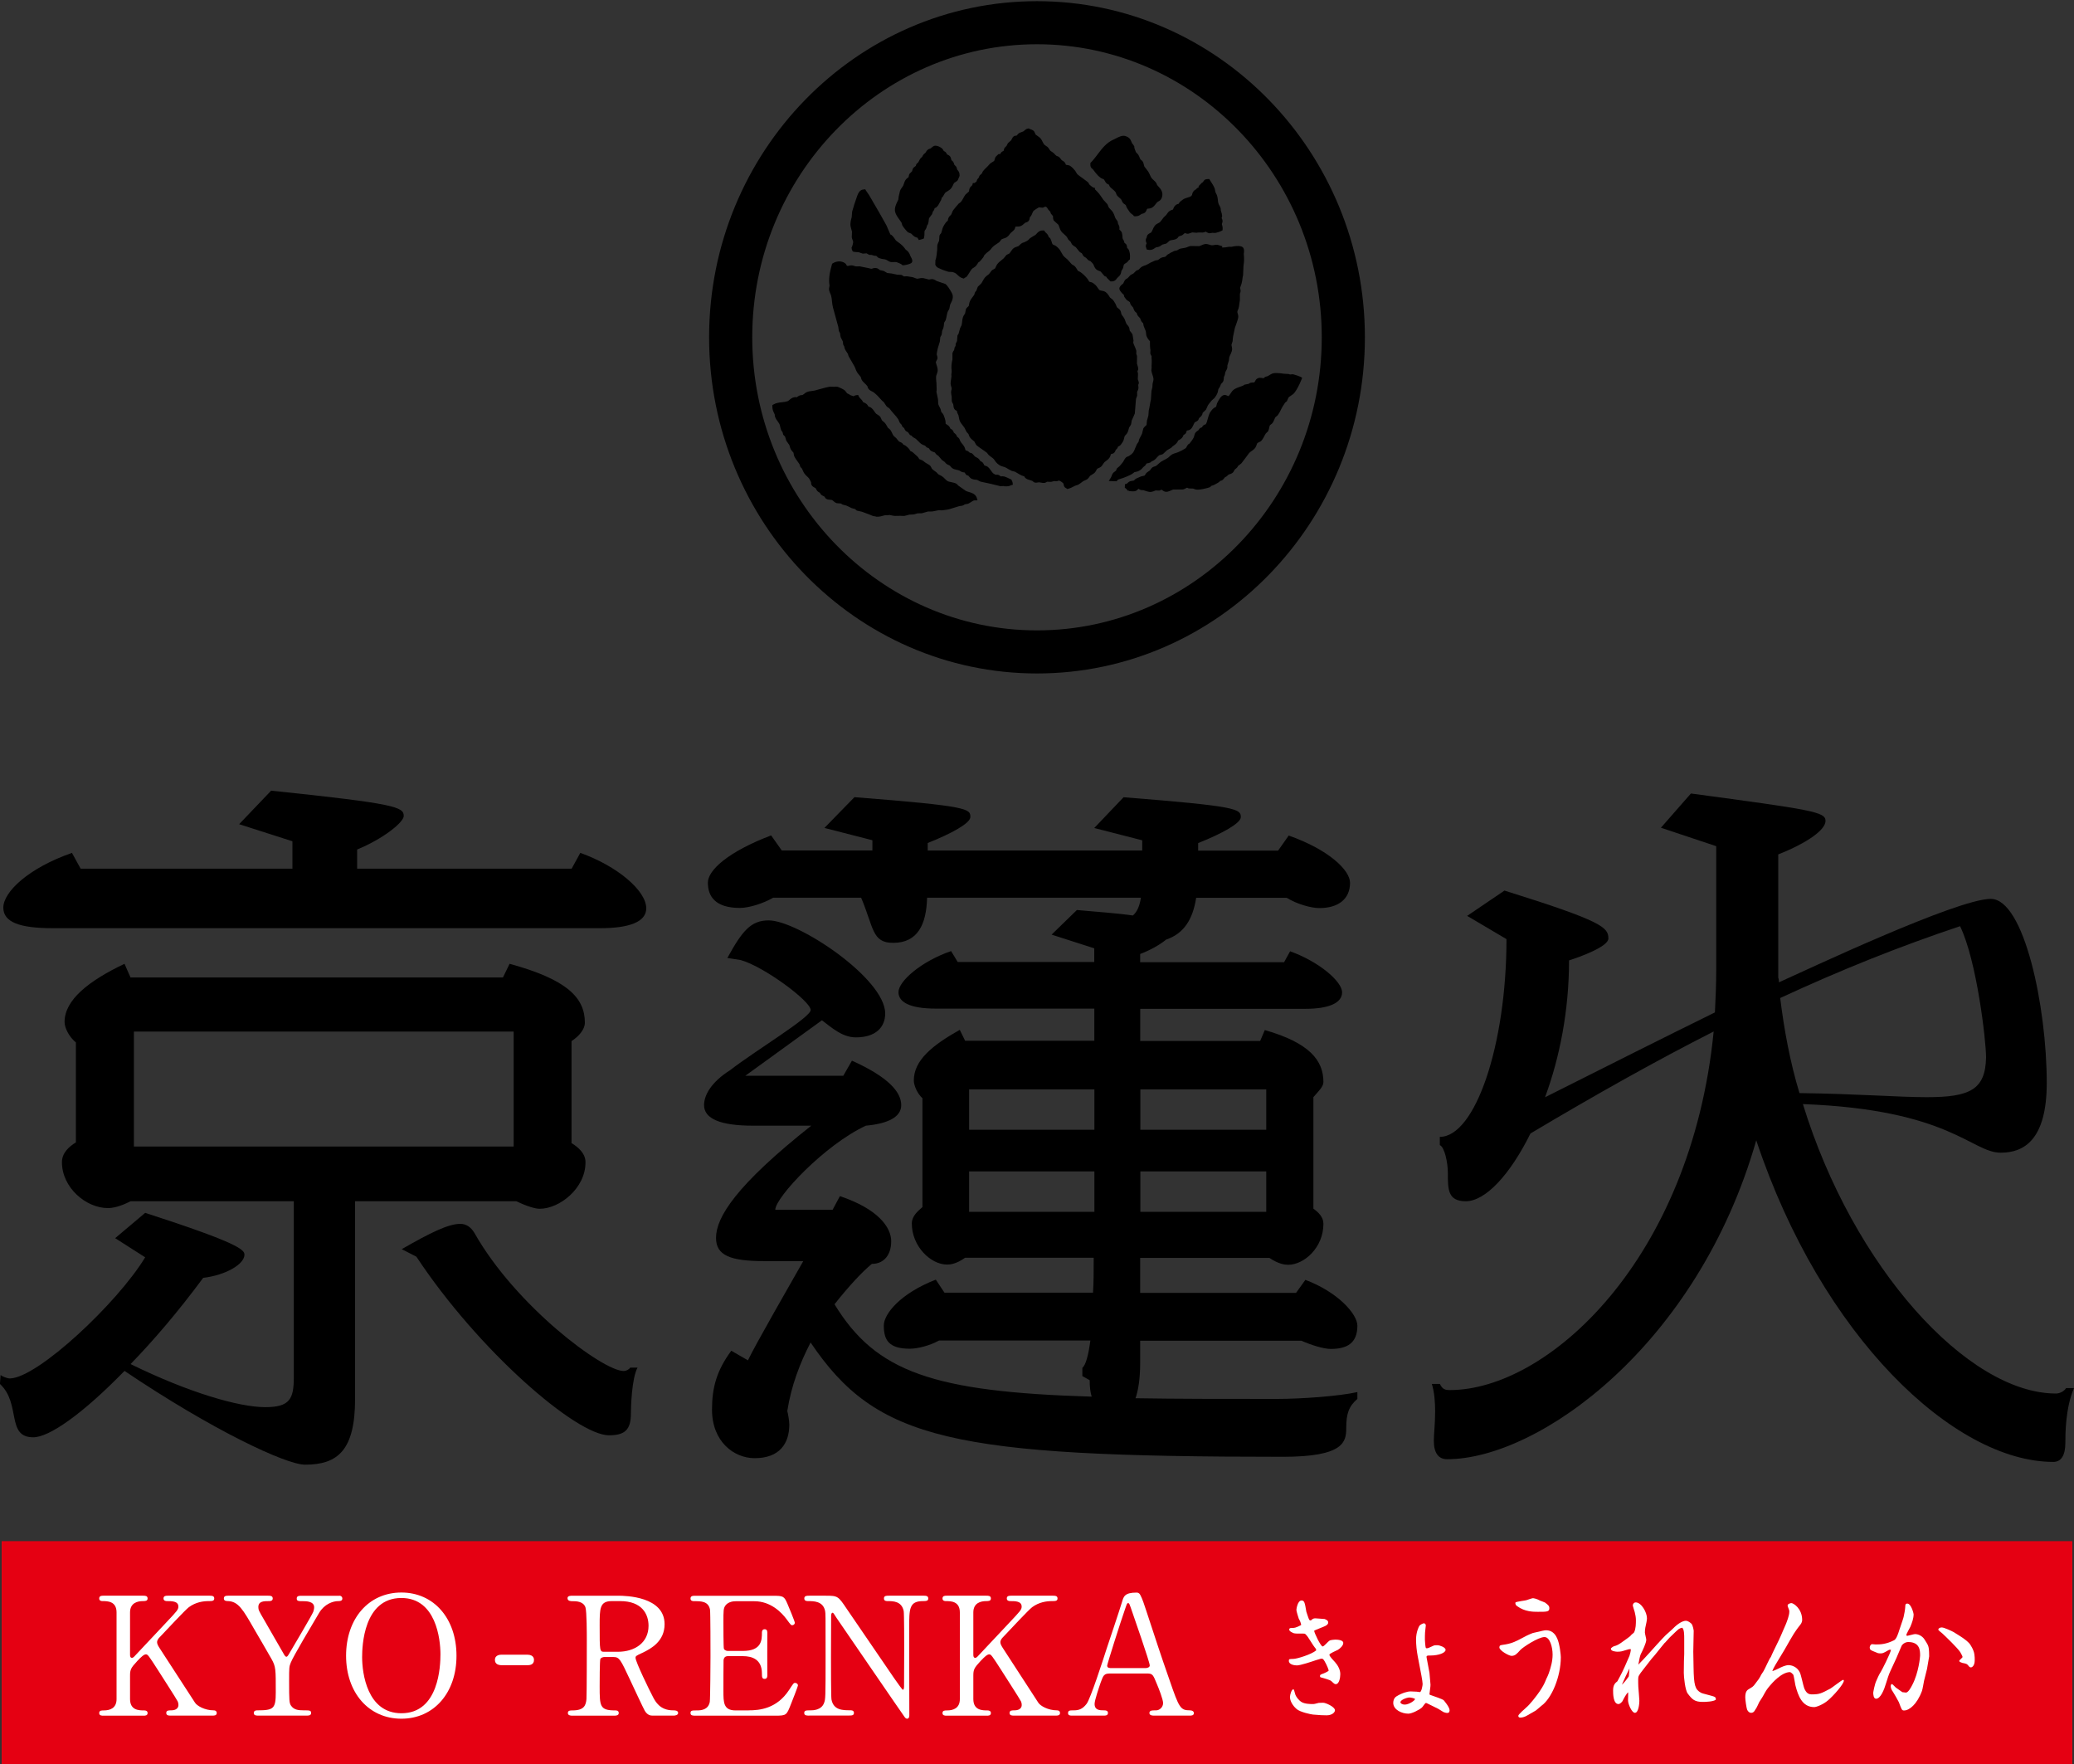 <?xml version="1.0" encoding="utf-8"?>
<!-- Generator: Adobe Illustrator 27.7.0, SVG Export Plug-In . SVG Version: 6.00 Build 0)  -->
<svg version="1.1" id="レイヤー_1" xmlns="http://www.w3.org/2000/svg" xmlns:xlink="http://www.w3.org/1999/xlink" x="0px"
	 y="0px" viewBox="0 0 300 255.15" style="enable-background:new 0 0 300 255.15;" xml:space="preserve">
<rect x="0" y="0" width="300" height="255.15" fill="#333333" stroke="none"/>
<style type="text/css">
	.st0{fill:#E50012;}
	.st1{fill:#FFFFFF;}
</style>
<g>
	
		<rect x="133.87" y="89.26" transform="matrix(-1.836970e-16 1 -1 -1.836970e-16 389.02 89.02)" class="st0" width="32.27" height="299.52"/>
	<g>
		<g>
			<path d="M78.06,174.82c-0.58,0-1.73-0.3-3.37-1.09H51.36v28.6c0,7.42-2.51,9.5-7.23,9.5c-2.79,0-13.49-5.05-26.12-13.56
				c-6.07,6.23-10.89,9.6-13.2,9.6c-3.95,0-1.73-4.85-4.82-7.72l0.1-1.29c0.19,0.2,0.96,0.5,1.35,0.5
				c4.05-0.1,15.61-10.98,19.56-17.52l-4.34-2.77l4.34-3.66c13.49,4.35,14.36,5.34,14.36,6.04c0,1.39-2.7,2.97-5.97,3.36
				c-3.66,4.95-7.23,9.1-10.5,12.47c8.48,4.16,15.71,6.23,19.47,6.23c3.57,0,4.14-1.19,4.14-4.35v-25.43H18.89
				c-1.54,0.79-2.6,0.99-3.28,0.99c-3.18,0-6.65-2.97-6.65-6.63c0-1.39,1.06-2.28,2.02-2.87v-14.45c-0.96-0.79-1.64-2.08-1.64-2.97
				c0-3.17,3.47-5.94,8.67-8.41l0.87,1.98h53.87l0.96-1.98c8.38,2.28,10.89,4.95,10.89,8.51c0,0.99-0.87,1.98-1.93,2.67v14.75
				c0.96,0.59,2.02,1.48,2.02,2.77C84.71,171.85,80.95,174.82,78.06,174.82z M86.83,134.24H7.61c-4.82,0-7.13-0.89-7.13-2.97
				c0-2.28,3.66-5.74,9.93-7.92l1.25,2.28H42.3v-3.96l-7.71-2.47l4.63-4.85c18.12,1.88,19.18,2.37,19.18,3.66
				c0,0.89-2.89,3.27-6.74,4.85v2.77h31.03l1.25-2.28c5.3,1.88,9.54,5.44,9.54,8.02C93.48,133.35,90.97,134.24,86.83,134.24z
				 M74.3,149.19H19.37v16.63H74.3V149.19z M91.26,204.41c0,2.38-0.87,3.17-3.18,3.17c-4.72,0-18.89-12.27-27.85-25.83l-2.12-1.09
				c4.14-2.38,6.74-3.66,8.48-3.66c0.87,0,1.54,0.5,2.02,1.29c5.98,10.59,18.6,19.99,21.59,19.99c0.39,0,0.77-0.2,0.96-0.49h1.06
				C91.36,199.36,91.26,203.62,91.26,204.41z"/>
			<path d="M194.73,206.53c0,1.98-0.29,4.16-9.16,4.16c-47.89,0-58.78-2.38-68.32-16.53c-1.54,2.97-2.79,6.23-3.37,9.9
				c0.1,0.4,0.29,1.39,0.29,1.98c0,2.77-1.45,4.85-5.01,4.85c-2.99,0-6.17-2.38-6.17-7.03c0-3.17,0.67-5.64,2.79-8.51l2.41,1.39
				c0.96-2.08,6.65-11.97,8-14.35h-5.59c-4.91,0-7.03-0.79-7.03-3.36c0-2.97,2.89-7.62,13.78-16.23h-8.48
				c-4.63,0-7.03-0.99-7.03-2.97c0-1.39,0.96-3.27,3.76-5.05c3.85-2.97,11.66-7.62,11.66-8.71c0-1.29-6.84-6.33-10.12-7.22
				l-1.93-0.3c2.12-3.86,3.37-5.44,5.97-5.44c4.24,0,16.86,8.41,16.86,13.46c0,1.98-1.35,3.46-4.24,3.46
				c-2.02,0-3.57-1.48-4.91-2.47l-11.08,8.02h14.17l1.25-2.18c5.3,2.38,7.13,4.55,7.13,6.43c0,1.68-1.83,2.67-5.11,2.97
				c-5.97,2.77-13.11,10.39-13.11,12.17h8.29l1.06-1.98c5.59,1.88,7.42,4.55,7.42,6.53c0,1.98-1.06,3.27-2.8,3.27
				c-1.45,1.19-3.37,3.27-5.4,5.84c5.97,9.8,14.26,12.67,37.2,13.36c-0.19-0.59-0.29-1.39-0.29-2.38l-1.06-0.59v-1.19
				c0.48-0.4,0.87-1.78,1.16-3.96h-21.88c-1.45,0.79-3.18,1.19-4.24,1.19c-3.08,0-3.76-1.29-3.76-3.36c0-1.68,2.41-4.65,7.52-6.63
				l1.25,1.88h21.49c0.1-1.48,0.1-3.17,0.1-5.05h-18.6c-1.25,0.89-2.12,0.99-2.6,0.99c-2.41,0-5.11-2.67-5.11-5.94
				c0-1.09,0.87-1.78,1.54-2.38v-15.74c-0.77-0.69-1.25-1.88-1.25-2.57c0-2.87,2.6-5.05,6.65-7.32l0.77,1.58h18.69v-4.65h-22.93
				c-3.66,0-5.4-0.89-5.4-2.38c0-1.58,3.28-4.45,7.61-5.94l0.96,1.58h19.75v-1.98l-6.17-1.98l3.66-3.56c3.47,0.3,6.07,0.5,8.1,0.79
				c0.58-0.5,0.96-1.29,1.16-2.57h-30.93c-0.1,3.86-1.35,6.53-4.91,6.53c-3.08,0-2.79-2.18-4.63-6.53h-12.72
				c-1.54,0.89-3.57,1.48-4.82,1.48c-3.57,0-4.63-1.68-4.63-3.66c0-1.78,2.89-4.45,9.15-6.83l1.54,2.18h13.11v-1.48l-6.94-1.78
				l4.34-4.45c16.57,1.29,16.77,1.68,16.77,2.87c0,0.89-2.7,2.38-6.17,3.76v1.09h31.03v-1.48l-6.94-1.78l4.24-4.45
				c16.38,1.29,16.96,1.68,16.96,2.87c0,0.89-2.7,2.38-6.17,3.76v1.09h11.56l1.54-2.18c5.88,2.08,8.87,5.05,8.87,6.83
				c0,2.38-1.73,3.66-4.43,3.66c-1.25,0-3.28-0.59-4.72-1.48h-13.11c-0.48,3.07-1.73,5.15-4.34,6.04c-0.96,0.79-2.41,1.58-3.76,2.08
				v1.19h20.82l0.87-1.58c4.14,1.48,7.52,4.35,7.52,5.94c0,1.58-2.02,2.38-5.3,2.38h-23.9v4.65h17.35l0.67-1.58
				c6.55,1.88,8.48,4.45,8.48,7.52c0,0.69-0.77,1.39-1.45,2.18v16.13c0.68,0.5,1.45,1.19,1.45,2.18c0,3.46-2.79,5.94-5.11,5.94
				c-0.48,0-1.35-0.1-2.7-0.99h-18.7v5.05h22.55l1.35-1.88c4.72,1.78,7.52,4.95,7.52,6.63c0,2.57-1.54,3.36-3.86,3.36
				c-1.06,0-2.89-0.59-4.24-1.19h-23.32v3.27c0,2.28-0.29,3.96-0.67,5.05c5.88,0.1,12.62,0.1,20.43,0.1c3.57,0,9.06-0.4,11.66-0.99
				v0.99C195.11,203.37,194.73,204.46,194.73,206.53z M158.3,157.55h-18.12v5.84h18.12V157.55z M158.3,169.42h-18.12v5.84h18.12
				V169.42z M183.16,157.55h-18.21v5.84h18.21V157.55z M183.16,169.42h-18.21v5.84h18.21V169.42z"/>
			<path d="M298.75,208.66c0,1.78-0.58,2.77-1.73,2.77c-14.36,0-33.53-18.11-42.98-46.51c-8.48,29.69-31.51,46.12-44.71,46.12
				c-1.25,0-1.93-0.89-1.93-2.67c0-0.89,0.19-2.47,0.19-4.26c0-1.29-0.1-2.77-0.48-3.96h1.16c0.39,0.79,0.77,0.89,1.45,0.89
				c14.17,0,34.88-18.8,38.16-51.86c-8.19,4.16-16.86,9.01-26.5,14.75c-2.99,6.04-6.55,9.8-9.35,9.8c-2.6,0-2.6-1.68-2.6-4.06
				c0-1.58-0.48-3.76-1.16-4.06v-1.19c5.11,0,9.64-13.26,9.64-28.6l-5.69-3.36l5.4-3.66c14.26,4.45,15.03,5.34,15.03,6.93
				c0,1.19-4.14,2.67-5.69,3.17c0,7.22-1.35,14.05-3.47,19.79c9.44-4.75,17.54-8.81,24.57-12.27c0.1-1.98,0.19-4.06,0.19-6.23
				v-17.81l-8-2.67l4.34-4.95c17.73,2.38,19.47,2.67,19.47,3.96s-2.6,3.17-6.84,4.85v17.81c0.1,0.3,0.1,0.49,0.1,0.69
				c3.76-1.68,25.73-12.07,30.64-12.07c4.82,0,8.1,15.54,8.1,26.62c0,8.21-3.28,10.09-6.65,10.09c-4.24,0-7.32-6.23-28.62-7.03
				c7.23,23.55,23.8,41.86,36.62,41.86c0.48,0,1.16-0.3,1.45-0.79H300C298.75,203.62,298.75,207.48,298.75,208.66z M283.52,133.95
				c-8.87,2.97-17.25,6.33-26.02,10.39c0.58,4.65,1.44,9.3,2.79,13.75c8.29,0.1,14.26,0.59,18.41,0.59c6.26,0,8.48-1.09,8.58-5.74
				C287.28,150.47,285.93,138.9,283.52,133.95z"/>
		</g>
	</g>
	<g>
		<g>
			<path d="M140.14,71.15c-0.17-0.05-0.35-0.1-0.46-0.17c-0.34-0.23-0.69-0.48-1.09-0.77l-0.18-0.2l-0.04-0.03
				c-0.24-0.14-0.51-0.2-0.77-0.25c-0.21-0.04-0.41-0.08-0.55-0.16c-0.12-0.07-0.25-0.2-0.38-0.33c-0.1-0.11-0.21-0.21-0.33-0.3
				c-0.13-0.1-0.27-0.17-0.39-0.23c-0.08-0.04-0.16-0.08-0.23-0.12l-0.23-0.25l-0.04-0.04c-0.08-0.06-0.16-0.12-0.25-0.18
				c-0.17-0.12-0.33-0.23-0.42-0.37c-0.02-0.03-0.03-0.06-0.05-0.1c-0.05-0.11-0.11-0.24-0.24-0.35c-0.13-0.11-0.26-0.18-0.38-0.24
				c-0.08-0.04-0.15-0.08-0.22-0.13c-0.05-0.04-0.1-0.08-0.16-0.12c-0.1-0.08-0.2-0.17-0.33-0.24c-0.1-0.05-0.19-0.08-0.27-0.11
				c-0.05-0.02-0.12-0.04-0.14-0.05c-0.02-0.02-0.06-0.08-0.09-0.13c-0.06-0.1-0.14-0.22-0.25-0.31c-0.1-0.08-0.19-0.17-0.28-0.25
				c-0.1-0.1-0.21-0.2-0.32-0.29c-0.1-0.08-0.19-0.12-0.27-0.16c-0.05-0.02-0.09-0.04-0.12-0.06c-0.01-0.01-0.01-0.03-0.02-0.05
				c-0.03-0.06-0.05-0.11-0.09-0.16c-0.14-0.2-0.41-0.43-0.54-0.53c-0.09-0.07-0.19-0.1-0.26-0.13c-0.02-0.01-0.04-0.01-0.06-0.02
				l-0.13-0.17l-0.06-0.06c-0.11-0.09-0.23-0.14-0.33-0.18c-0.06-0.02-0.11-0.04-0.14-0.07l-0.42-0.5l-0.13-0.11
				c-0.1-0.08-0.2-0.16-0.25-0.24c-0.07-0.1-0.12-0.21-0.18-0.34c-0.07-0.15-0.14-0.3-0.24-0.44c-0.08-0.12-0.19-0.2-0.27-0.26
				c-0.05-0.04-0.11-0.08-0.12-0.11c-0.05-0.08-0.09-0.15-0.13-0.23c-0.05-0.1-0.11-0.2-0.18-0.3c-0.1-0.15-0.23-0.26-0.35-0.35
				c-0.08-0.07-0.16-0.13-0.2-0.19l-0.18-0.4l-0.03-0.05c-0.12-0.18-0.29-0.28-0.43-0.36c-0.07-0.04-0.13-0.08-0.18-0.12
				c-0.09-0.08-0.17-0.2-0.26-0.33c-0.13-0.18-0.27-0.39-0.47-0.54c-0.1-0.08-0.21-0.11-0.29-0.13c-0.03-0.01-0.08-0.02-0.09-0.03
				c-0.02-0.01-0.05-0.07-0.07-0.11c-0.05-0.09-0.12-0.2-0.22-0.28c-0.12-0.1-0.24-0.15-0.34-0.19c-0.06-0.02-0.12-0.05-0.14-0.06
				c-0.01-0.02-0.02-0.04-0.03-0.05c-0.02-0.05-0.05-0.11-0.09-0.16c-0.09-0.13-0.19-0.23-0.28-0.32c-0.1-0.1-0.18-0.18-0.23-0.29
				l-0.1-0.23l-0.24,0.03c-0.18,0.02-0.32,0.09-0.42,0.15c0,0-0.01,0-0.01,0.01c-0.01,0-0.01,0-0.02-0.01
				c-0.08-0.03-0.14-0.05-0.2-0.07c-0.16-0.05-0.23-0.07-0.35-0.16c-0.08-0.06-0.17-0.1-0.24-0.13c-0.05-0.02-0.09-0.04-0.12-0.06
				l-0.28-0.36l-0.06-0.06c-0.23-0.19-0.79-0.44-1.05-0.52c-0.14-0.04-0.29-0.03-0.45,0l-0.61-0.02l-0.08,0.01
				c-0.2,0.04-0.43,0.09-0.61,0.13c-0.29,0.07-0.53,0.14-0.78,0.21c-0.22,0.06-0.44,0.13-0.68,0.19c-0.15,0.04-0.3,0.06-0.46,0.08
				c-0.28,0.03-0.58,0.07-0.85,0.21c-0.12,0.06-0.22,0.14-0.31,0.22c-0.08,0.06-0.15,0.12-0.21,0.15c-0.02,0.01-0.06,0.01-0.11,0.02
				c-0.08,0.01-0.19,0.01-0.31,0.05c-0.13,0.04-0.24,0.13-0.32,0.19c-0.03,0.02-0.08,0.06-0.11,0.08c0,0-0.01,0-0.01,0
				c-0.08-0.02-0.21-0.05-0.36,0c-0.28,0.03-0.49,0.21-0.67,0.36c-0.1,0.08-0.2,0.17-0.27,0.2c-0.23,0.08-0.51,0.12-0.81,0.15
				c-0.43,0.05-0.88,0.1-1.24,0.32l-0.17,0.1l0,0.2c-0.01,0.43,0.15,0.75,0.27,1c0.02,0.04,0.04,0.08,0.06,0.12l0.04,0.28l0.01,0.06
				c0.09,0.28,0.27,0.53,0.43,0.75c0.07,0.1,0.14,0.19,0.19,0.28c0.07,0.11,0.1,0.25,0.13,0.41c0.03,0.15,0.07,0.31,0.13,0.48
				c0.04,0.11,0.11,0.2,0.17,0.27c0.02,0.02,0.04,0.05,0.05,0.07l0.09,0.36l0.26,0.26l0.16,0.53l0.03,0.08
				c0.07,0.12,0.15,0.22,0.23,0.33c0.08,0.11,0.16,0.21,0.21,0.3c0.03,0.06,0.05,0.13,0.07,0.22c0.03,0.13,0.07,0.28,0.16,0.43
				c0.06,0.11,0.14,0.19,0.22,0.28c0.06,0.06,0.12,0.13,0.15,0.18c0.01,0.03,0.03,0.11,0.03,0.17c0.02,0.13,0.04,0.28,0.12,0.43
				c0.12,0.23,0.27,0.43,0.42,0.63c0.11,0.15,0.21,0.29,0.3,0.44l0.12,0.37l0.23,0.25c0.04,0.08,0.08,0.17,0.12,0.26
				c0.05,0.12,0.11,0.27,0.2,0.4c0.12,0.19,0.28,0.34,0.42,0.47c0.12,0.11,0.23,0.21,0.3,0.32c0.08,0.12,0.22,0.39,0.28,0.53
				l0.02,0.29l0.03,0.06c0.11,0.24,0.31,0.34,0.46,0.42c0.06,0.03,0.11,0.06,0.14,0.08c0.02,0.02,0.05,0.09,0.08,0.13
				c0.06,0.12,0.13,0.26,0.27,0.37c0.07,0.05,0.13,0.09,0.19,0.12c0.03,0.02,0.06,0.03,0.09,0.06c0.01,0.01,0.01,0.02,0.02,0.04
				c0.03,0.05,0.07,0.13,0.13,0.19c0.11,0.12,0.26,0.19,0.37,0.24c0.04,0.02,0.09,0.04,0.12,0.06l0.19,0.27l0.04,0.03
				c0.19,0.14,0.41,0.16,0.6,0.17c0.09,0.01,0.19,0.01,0.25,0.03c0.09,0.03,0.17,0.1,0.26,0.18c0.11,0.09,0.23,0.2,0.39,0.26
				l0.05,0.02l0.61,0.05c0.02,0.01,0.05,0.04,0.08,0.05c0.05,0.04,0.11,0.08,0.18,0.11l0.51,0.13c0.16,0.06,0.35,0.16,0.53,0.25
				c0.09,0.05,0.18,0.09,0.27,0.13l0.51,0.14c0,0,0,0.01,0.01,0.01c0.05,0.06,0.12,0.16,0.24,0.21l0.72,0.16
				c0.16,0.06,0.33,0.12,0.51,0.19c0.35,0.13,0.72,0.26,1.02,0.4c0.11,0.05,0.22,0.06,0.32,0.07c0.04,0,0.11,0.01,0.11,0.01
				l0.08,0.05l0.09,0c0.39,0.01,0.66-0.06,0.89-0.13c0.07-0.02,0.14-0.04,0.21-0.06c0.11-0.03,0.24-0.03,0.38-0.03
				c0.13,0,0.26,0,0.39-0.03c0.06,0,0.24,0.04,0.3,0.06l0.04,0.01c0.3,0.08,0.58,0.07,0.83,0.06c0.11,0,0.22-0.01,0.34-0.01
				l0.56,0.02l0.09-0.01c0.12-0.03,0.24-0.06,0.36-0.09c0.11-0.03,0.22-0.06,0.33-0.09l0.65-0.03l0.54-0.16l0.6-0.01l0.07-0.01
				c0.14-0.03,0.27-0.07,0.41-0.12c0.14-0.04,0.28-0.09,0.42-0.12l0.59-0.01l0.11-0.01c0.27-0.06,0.55-0.11,0.84-0.17l0.49,0.02
				l0.08-0.01c0.12-0.02,0.24-0.04,0.36-0.05c0.19-0.02,0.38-0.05,0.59-0.1c0.24-0.07,0.5-0.15,0.76-0.23
				c0.25-0.08,0.5-0.16,0.74-0.23c0.05-0.01,0.09-0.02,0.16-0.02c0.1-0.01,0.22-0.01,0.35-0.07c0.08-0.03,0.15-0.08,0.21-0.12
				c0.02-0.02,0.05-0.03,0.07-0.04l0.4-0.07l0.07-0.02c0.13-0.06,0.26-0.14,0.4-0.23c0.17-0.11,0.37-0.25,0.5-0.25l0.46-0.01
				l-0.14-0.45C141.03,71.41,140.54,71.27,140.14,71.15z"/>
			<path d="M187.21,54.18l-0.1-0.03c-0.16-0.05-0.32-0.01-0.42,0.01c-0.07,0.01-0.16-0.02-0.24-0.05c-0.03-0.01-0.05-0.02-0.07-0.02
				l-0.7-0.04c-0.29-0.06-1.13-0.15-1.48-0.07c-0.25,0.06-0.44,0.18-0.61,0.29c-0.07,0.04-0.13,0.09-0.19,0.12l-0.41,0.12
				l-0.19,0.18c-0.07,0.01-0.18-0.01-0.26-0.02c-0.21-0.03-0.47-0.07-0.68,0.08c-0.17,0.09-0.25,0.25-0.31,0.37
				c-0.05,0.11-0.08,0.15-0.12,0.18l-0.45,0.04l-0.07,0.01c-0.11,0.03-0.2,0.09-0.26,0.14c-0.02,0.01-0.03,0.02-0.05,0.03
				l-0.49,0.09l-0.05,0.01c-0.09,0.03-0.17,0.09-0.22,0.13c-0.01,0.01-0.02,0.02-0.03,0.02c-0.15,0.06-0.29,0.11-0.43,0.16
				c-0.29,0.1-0.59,0.21-0.87,0.39c-0.23,0.15-0.38,0.38-0.51,0.58c-0.13,0.2-0.21,0.33-0.34,0.39c-0.02-0.01-0.04-0.02-0.06-0.03
				c-0.15-0.08-0.46-0.24-0.77-0.04c-0.33,0.18-0.66,0.85-0.8,1.14l-0.11,0.44c-0.02,0.03-0.07,0.06-0.16,0.11
				c-0.06,0.03-0.11,0.06-0.17,0.1c-0.21,0.14-0.4,0.41-0.53,0.6c-0.18,0.28-0.27,0.63-0.36,0.96c-0.08,0.3-0.16,0.62-0.3,0.8
				c-0.01,0-0.03,0.01-0.04,0.01c-0.08,0.02-0.2,0.05-0.3,0.15c-0.09,0.07-0.14,0.17-0.17,0.23c-0.01,0.01-0.01,0.03-0.02,0.04
				c-0.01,0-0.03,0.01-0.04,0.01c-0.06,0.02-0.14,0.05-0.22,0.1c-0.11,0.07-0.17,0.18-0.21,0.24c-0.01,0.01-0.01,0.03-0.02,0.04
				c-0.02,0.03-0.09,0.07-0.14,0.11c-0.09,0.06-0.19,0.13-0.28,0.23c-0.14,0.17-0.18,0.35-0.22,0.51c-0.02,0.08-0.04,0.15-0.06,0.21
				c-0.11,0.25-0.43,0.66-0.61,0.89l-0.21,0.14l-0.03,0.04c-0.08,0.1-0.14,0.21-0.19,0.3c-0.05,0.09-0.09,0.17-0.13,0.2
				c-0.37,0.24-0.79,0.46-1.12,0.59c-0.09,0.04-0.2,0.07-0.3,0.1c-0.19,0.06-0.39,0.11-0.58,0.23c-0.15,0.09-0.27,0.2-0.38,0.31
				c-0.07,0.07-0.13,0.13-0.2,0.17c-0.14,0.1-0.29,0.18-0.46,0.26c-0.16,0.08-0.33,0.17-0.49,0.27c-0.15,0.1-0.29,0.23-0.43,0.35
				c-0.13,0.12-0.26,0.24-0.38,0.31c-0.02,0.01-0.08,0.03-0.12,0.04c-0.1,0.03-0.23,0.06-0.35,0.14c-0.12,0.09-0.21,0.22-0.28,0.32
				c-0.02,0.04-0.05,0.07-0.07,0.1c-0.04,0.05-0.12,0.1-0.2,0.15c-0.12,0.08-0.27,0.17-0.38,0.31c-0.05,0.06-0.08,0.13-0.12,0.18
				c-0.02,0.04-0.05,0.1-0.06,0.11c-0.05,0.04-0.16,0.06-0.27,0.08c-0.15,0.03-0.31,0.06-0.47,0.15c-0.05,0.03-0.12,0.06-0.2,0.09
				c-0.14,0.06-0.31,0.12-0.44,0.22c-0.08,0.06-0.13,0.14-0.17,0.19c0,0,0,0,0,0l-0.56,0.11l-0.08,0.03
				c-0.13,0.06-0.23,0.15-0.3,0.23c-0.06,0.06-0.1,0.09-0.13,0.1l-0.25,0.07l-0.02,0.51l0.15,0.11c0.07,0.05,0.15,0.13,0.17,0.17
				l0.09,0.13l0.15,0.02c0.02,0,0.04,0.01,0.06,0.01l0.07,0.06l0.11,0c0.04,0,0.09,0,0.14,0.01c0.24,0.02,0.52,0.03,0.73-0.09l0,0
				c0.1-0.06,0.17-0.14,0.23-0.2c0.02-0.02,0.05-0.05,0.07-0.07c0.03,0.02,0.09,0.05,0.12,0.07c0.07,0.04,0.15,0.08,0.23,0.11
				l0.04,0.01l0.33,0.01c0.04,0.01,0.09,0.03,0.14,0.05c0.32,0.11,0.61,0.2,0.84,0.21c0.05,0,0.1,0,0.15-0.01
				c0.19-0.03,0.35-0.09,0.49-0.15c0.05-0.02,0.1-0.04,0.16-0.06l0.49,0.02l0.05-0.01c0.06-0.02,0.13-0.04,0.19-0.07
				c0.04-0.01,0.07-0.03,0.1-0.04c0.03-0.01,0.04-0.01,0.14,0.07c0.14,0.11,0.38,0.3,0.78,0.2c0.16-0.04,0.31-0.1,0.45-0.17
				c0.11-0.05,0.22-0.1,0.32-0.13l1.38-0.01l0.08-0.01c0.13-0.03,0.25-0.09,0.35-0.15c0.09-0.05,0.16-0.09,0.22-0.1
				c0.01,0,0.03,0.02,0.05,0.03c0.04,0.02,0.09,0.05,0.15,0.07l0.04,0.01l0.62,0.02c0.05,0.02,0.11,0.04,0.17,0.06
				c0.07,0.03,0.15,0.05,0.2,0.07c0.43,0.13,1.82-0.22,2.03-0.32l0.05-0.02l0.2-0.19l0.34-0.11l0.04-0.02
				c0.22-0.11,0.49-0.25,0.71-0.4c0.07-0.05,0.12-0.11,0.15-0.17l0.24-0.07l0.08-0.04c0.14-0.09,0.23-0.22,0.31-0.32
				c0.02-0.03,0.04-0.06,0.06-0.08c0.01-0.01,0.07-0.04,0.1-0.06c0.06-0.03,0.12-0.06,0.19-0.11l0.26-0.24
				c0.04-0.02,0.1-0.04,0.16-0.06c0.11-0.03,0.25-0.07,0.37-0.16c0.16-0.11,0.24-0.28,0.3-0.4c0.02-0.05,0.05-0.1,0.07-0.12
				c0.02-0.02,0.07-0.06,0.11-0.09c0.08-0.06,0.17-0.12,0.24-0.21c0.06-0.08,0.09-0.15,0.12-0.21c0-0.01,0-0.01,0.01-0.01l0.43-0.33
				l0.06-0.06c0.24-0.31,0.47-0.61,0.69-0.91c0.13-0.18,0.26-0.36,0.4-0.54c0.08-0.11,0.22-0.2,0.36-0.3
				c0.17-0.12,0.37-0.26,0.53-0.46c0.11-0.15,0.16-0.31,0.21-0.45c0.03-0.09,0.06-0.17,0.09-0.23c0.03-0.04,0.14-0.09,0.22-0.13
				c0.14-0.06,0.3-0.13,0.42-0.28c0.16-0.2,0.28-0.42,0.39-0.63c0.07-0.13,0.13-0.26,0.21-0.37l0.32-0.31l0.03-0.06
				c0.08-0.17,0.12-0.35,0.15-0.5c0.03-0.14,0.05-0.25,0.1-0.33c0.01-0.02,0.07-0.06,0.11-0.09c0.09-0.06,0.19-0.13,0.28-0.25
				c0.11-0.16,0.18-0.33,0.24-0.48c0.05-0.12,0.09-0.23,0.15-0.32l0.3-0.26l0.05-0.05c0.19-0.25,0.33-0.52,0.45-0.78
				c0.06-0.13,0.13-0.26,0.2-0.39c0.09-0.16,0.29-0.46,0.41-0.64l0.25-0.2l0.24-0.54c0.07-0.08,0.2-0.17,0.33-0.25
				c0.19-0.13,0.39-0.26,0.53-0.44c0.35-0.46,0.68-1.07,1-1.87l0.12-0.3l-0.28-0.15C187.82,54.36,187.48,54.26,187.21,54.18z"/>
			<path d="M146.38,69.55c-0.01-0.02-0.02-0.04-0.03-0.06l-0.05-0.13l-0.3-0.14c-0.23-0.11-0.47-0.22-0.71-0.3
				c-0.17-0.05-0.31-0.04-0.42-0.03c-0.05,0-0.1,0.01-0.11,0.01c-0.02-0.01-0.06-0.04-0.08-0.06c-0.07-0.06-0.17-0.13-0.29-0.17
				l-0.05-0.01l-0.37-0.01c-0.06-0.03-0.16-0.09-0.23-0.14c-0.16-0.11-0.28-0.28-0.41-0.47c-0.13-0.18-0.26-0.37-0.45-0.52
				c-0.12-0.1-0.25-0.13-0.35-0.16c-0.05-0.02-0.11-0.03-0.13-0.04c-0.02-0.02-0.05-0.08-0.07-0.13c-0.04-0.08-0.08-0.16-0.14-0.24
				c-0.09-0.12-0.22-0.19-0.33-0.25c-0.04-0.02-0.09-0.05-0.09-0.05c-0.01-0.02-0.02-0.04-0.03-0.06c-0.04-0.06-0.08-0.15-0.17-0.23
				c-0.12-0.11-0.25-0.18-0.36-0.23c-0.07-0.04-0.13-0.07-0.19-0.11c-0.04-0.03-0.09-0.09-0.14-0.16c-0.08-0.1-0.17-0.2-0.29-0.29
				l-0.05-0.03l-0.27-0.07c-0.01-0.01-0.03-0.03-0.04-0.04c-0.04-0.05-0.1-0.1-0.17-0.15c-0.1-0.07-0.21-0.1-0.29-0.12
				c-0.03-0.01-0.08-0.02-0.09-0.03c-0.02-0.01-0.04-0.1-0.06-0.16c-0.03-0.1-0.06-0.23-0.13-0.35c-0.09-0.17-0.21-0.32-0.33-0.46
				c-0.09-0.11-0.18-0.22-0.24-0.33c-0.02-0.03-0.03-0.07-0.05-0.12c-0.03-0.08-0.06-0.17-0.12-0.27c-0.07-0.11-0.17-0.18-0.25-0.24
				c-0.03-0.02-0.06-0.05-0.07-0.05c-0.01-0.01-0.01-0.03-0.01-0.04c-0.02-0.05-0.04-0.13-0.09-0.2c-0.08-0.12-0.19-0.2-0.27-0.27
				c-0.04-0.03-0.08-0.06-0.09-0.07c-0.01-0.02-0.02-0.04-0.02-0.06c-0.03-0.08-0.07-0.2-0.16-0.3c-0.08-0.09-0.18-0.14-0.25-0.18
				c-0.02-0.01-0.06-0.03-0.06-0.03c-0.02-0.03-0.03-0.06-0.04-0.08c-0.03-0.07-0.07-0.17-0.15-0.26c-0.1-0.11-0.22-0.19-0.33-0.26
				c-0.06-0.04-0.16-0.1-0.18-0.13c0-0.01,0-0.06,0-0.1c0-0.09,0-0.21-0.03-0.35c-0.05-0.2-0.12-0.45-0.23-0.72
				c-0.07-0.19-0.18-0.32-0.28-0.43c-0.03-0.04-0.07-0.08-0.09-0.11l-0.07-0.29l-0.03-0.12c-0.05-0.12-0.11-0.23-0.17-0.34
				c-0.05-0.1-0.1-0.19-0.13-0.27c-0.04-0.11-0.05-0.26-0.05-0.43c0-0.16-0.01-0.34-0.05-0.53c-0.02-0.09-0.04-0.18-0.06-0.28
				c-0.05-0.21-0.1-0.43-0.14-0.65c0-0.03,0.02-0.09,0.02-0.12c0.01-0.02,0.01-0.04,0.01-0.05l0.01-0.04l-0.03-1.04l-0.01-0.06
				c-0.04-0.21-0.07-0.81-0.03-0.97c0.02-0.09,0.05-0.17,0.08-0.25c0.04-0.12,0.09-0.25,0.12-0.39c0.06-0.29-0.04-0.62-0.14-0.93
				c-0.04-0.13-0.11-0.35-0.11-0.44l0.22-0.45l0.01-0.06c0.03-0.19-0.04-0.38-0.08-0.51c-0.01-0.03-0.02-0.06-0.02-0.06c0,0,0,0,0,0
				c-0.01-0.13,0.1-0.72,0.15-0.9c0.04-0.14,0.09-0.28,0.13-0.43c0.06-0.19,0.12-0.39,0.17-0.56l0.06-0.62
				c0.02-0.04,0.04-0.08,0.07-0.13c0.05-0.08,0.11-0.18,0.14-0.29l0.06-0.48c0.02-0.05,0.04-0.1,0.06-0.15
				c0.04-0.1,0.09-0.2,0.12-0.3c0.05-0.17,0.06-0.33,0.08-0.47c0.01-0.13,0.02-0.25,0.06-0.34c0.01-0.03,0.03-0.05,0.05-0.08
				c0.05-0.07,0.11-0.16,0.15-0.27c0.07-0.21,0.11-0.42,0.15-0.62c0.03-0.18,0.07-0.36,0.12-0.51c0.03-0.09,0.07-0.15,0.12-0.23
				c0.04-0.07,0.09-0.14,0.13-0.24l0.12-0.6c0.02-0.05,0.05-0.11,0.08-0.17c0.19-0.37,0.48-0.93,0.17-1.5
				c-0.21-0.39-0.6-1.07-0.92-1.3l-0.04-0.03l-0.65-0.22c-0.09-0.04-0.19-0.07-0.29-0.1c-0.1-0.03-0.19-0.06-0.27-0.09
				c-0.04-0.02-0.08-0.04-0.12-0.07c-0.1-0.06-0.22-0.13-0.37-0.18c-0.22-0.06-0.4-0.02-0.53,0.01c-0.05,0.01-0.11,0.03-0.13,0.02
				c-0.09-0.02-0.2-0.05-0.31-0.08c-0.13-0.03-0.27-0.07-0.39-0.1c-0.29-0.08-0.55-0.02-0.75,0.02c-0.13,0.03-0.24,0.05-0.32,0.03
				c-0.08-0.02-0.16-0.06-0.25-0.09c-0.08-0.04-0.16-0.07-0.26-0.1c-0.15-0.05-0.31-0.06-0.44-0.08c-0.09-0.01-0.18-0.02-0.25-0.04
				c-0.2-0.05-0.36-0.03-0.48-0.02c-0.1,0.01-0.15,0.02-0.19,0c-0.02-0.01-0.04-0.03-0.07-0.05c-0.07-0.05-0.16-0.12-0.28-0.16
				l-0.04-0.01l-0.54-0.02c-0.13-0.03-0.28-0.06-0.42-0.09c-0.14-0.03-0.29-0.05-0.43-0.09l-0.58-0.06c-0.1-0.04-0.19-0.1-0.29-0.16
				c-0.08-0.05-0.16-0.1-0.24-0.14l-0.56-0.13c-0.02-0.02-0.05-0.04-0.08-0.06c-0.08-0.06-0.17-0.14-0.3-0.19
				c-0.29-0.11-0.52-0.04-0.68,0.02c-0.12,0.04-0.18,0.06-0.26,0.03c-0.24-0.07-0.53-0.13-0.81-0.18c-0.25-0.05-0.5-0.09-0.72-0.15
				l-0.05-0.01l-0.56,0.01c-0.08-0.02-0.17-0.05-0.25-0.07l-0.17-0.05c-0.26-0.07-0.48-0.01-0.65,0.03
				c-0.05,0.01-0.12,0.03-0.15,0.03l-0.06-0.04l-0.05-0.01c0,0,0-0.01-0.01-0.01c-0.03-0.08-0.09-0.22-0.23-0.33
				c-0.55-0.42-1.29-0.31-1.77-0.01l-0.11,0.07l-0.04,0.13c-0.36,1.23-0.48,2.23-0.34,2.98c0.01,0.06-0.01,0.16-0.03,0.25
				c-0.03,0.14-0.06,0.29-0.03,0.45c0.03,0.17,0.1,0.34,0.17,0.5c0.04,0.1,0.08,0.2,0.11,0.27c0.08,0.28,0.11,0.57,0.14,0.87
				c0.03,0.3,0.06,0.6,0.15,0.92c0.19,0.73,0.44,1.64,0.76,2.77l0.07,0.52l0.02,0.07c0.03,0.09,0.08,0.17,0.12,0.23
				c0.02,0.02,0.04,0.06,0.04,0.07c0.02,0.06,0.02,0.13,0.03,0.21c0.01,0.12,0.02,0.25,0.07,0.39c0.05,0.13,0.12,0.26,0.18,0.37
				c0.06,0.11,0.12,0.21,0.14,0.29c0.01,0.02,0.01,0.03,0.01,0.09c0,0.07,0,0.17,0.03,0.29c0.03,0.12,0.09,0.22,0.14,0.28
				c0.01,0.01,0.02,0.02,0.02,0.04l0.02,0.15l0.02,0.08c0.08,0.23,0.22,0.43,0.34,0.61c0.05,0.07,0.1,0.14,0.14,0.21
				c0.01,0.01,0.02,0.07,0.03,0.1c0.02,0.08,0.04,0.18,0.1,0.29c0.24,0.44,0.5,0.88,0.79,1.37c0.07,0.12,0.12,0.24,0.17,0.38
				c0.06,0.16,0.12,0.32,0.22,0.49c0.1,0.16,0.21,0.31,0.33,0.44c0.09,0.11,0.18,0.21,0.24,0.31c0.01,0.01,0.02,0.06,0.02,0.09
				c0.02,0.08,0.04,0.2,0.11,0.31c0.12,0.2,0.3,0.36,0.47,0.53c0.14,0.13,0.28,0.27,0.35,0.38c0.01,0.02,0.01,0.04,0.01,0.05
				c0.02,0.07,0.04,0.16,0.1,0.26c0.14,0.23,0.38,0.35,0.57,0.44c0.09,0.04,0.18,0.09,0.23,0.13c0.43,0.33,0.82,0.77,1.15,1.15
				c0.06,0.07,0.13,0.13,0.2,0.18c0.03,0.03,0.08,0.06,0.1,0.08c0.06,0.09,0.11,0.18,0.17,0.26c0.05,0.09,0.11,0.17,0.17,0.26
				c0.1,0.14,0.23,0.23,0.34,0.29c0.04,0.03,0.11,0.07,0.13,0.09c0.2,0.28,0.42,0.54,0.64,0.78c0.23,0.26,0.45,0.5,0.63,0.78
				c0.04,0.06,0.07,0.14,0.11,0.23c0.04,0.11,0.09,0.23,0.16,0.34l0.23,0.24c0,0.01,0,0.01,0.01,0.02c0.02,0.06,0.04,0.15,0.1,0.24
				l0.03,0.04l0.24,0.21c0.01,0.02,0.01,0.04,0.02,0.05c0.03,0.09,0.08,0.2,0.17,0.3c0.1,0.11,0.23,0.16,0.31,0.19
				c0.01,0,0.02,0.01,0.03,0.01l0.29,0.42l0.24,0.1l0.09,0.11l0.06,0.06c0.1,0.08,0.2,0.14,0.29,0.18c0.07,0.04,0.13,0.07,0.18,0.11
				c0.1,0.08,0.2,0.18,0.31,0.3c0.17,0.17,0.34,0.35,0.55,0.48c0.11,0.07,0.22,0.11,0.31,0.14c0.07,0.03,0.14,0.05,0.19,0.09
				l0.19,0.21l0.33,0.14c0.01,0.02,0.03,0.05,0.05,0.07c0.06,0.09,0.13,0.21,0.26,0.3c0.13,0.09,0.26,0.13,0.37,0.17
				c0.08,0.03,0.16,0.05,0.2,0.08c0.01,0.01,0.04,0.05,0.06,0.08c0.04,0.07,0.1,0.15,0.18,0.22c0.07,0.06,0.14,0.1,0.2,0.14
				c0.02,0.01,0.05,0.03,0.07,0.05l0.46,0.54l0.07,0.07c0.08,0.06,0.15,0.11,0.22,0.15c0.05,0.03,0.1,0.06,0.13,0.09l0.24,0.26
				l0.06,0.05c0.1,0.07,0.21,0.12,0.29,0.15c0.06,0.03,0.12,0.05,0.16,0.08l0.29,0.32l0.06,0.05c0.22,0.15,0.46,0.2,0.68,0.25
				c0.13,0.03,0.25,0.05,0.36,0.1c0.02,0.01,0.07,0.04,0.11,0.07c0.07,0.04,0.15,0.09,0.24,0.13c0.11,0.04,0.22,0.06,0.31,0.07
				c0.03,0,0.07,0.01,0.1,0.01l0.21,0.32l0.06,0.04c0.1,0.07,0.19,0.08,0.26,0.09c0.03,0.03,0.07,0.07,0.1,0.12
				c0.1,0.12,0.23,0.29,0.45,0.37c0.18,0.07,0.35,0.09,0.49,0.1c0.11,0.01,0.2,0.02,0.28,0.05c0.04,0.01,0.09,0.05,0.15,0.08
				c0.09,0.05,0.19,0.11,0.3,0.15l0.08,0.02c0.2,0.02,2.37,0.52,2.58,0.59c0.17,0.07,0.35,0.05,0.51,0.04
				c0.06,0,0.14-0.01,0.18-0.01l0.06,0.04l0.09,0c0.03,0,0.06,0,0.1,0c0.28,0.01,0.55,0,0.76-0.13l0.32-0.1l-0.04-0.31
				C146.46,69.71,146.41,69.61,146.38,69.55z"/>
			<path d="M160.69,65.68c0.02-0.01,0.06-0.02,0.08-0.02c0.13-0.03,0.3-0.07,0.43-0.22c0.09-0.1,0.13-0.21,0.16-0.29
				c0.01-0.03,0.02-0.06,0.03-0.08c0.01-0.01,0.04-0.05,0.07-0.07c0.05-0.05,0.12-0.11,0.18-0.2l0.09-0.21c0.01,0,0.01,0,0.02-0.01
				c0.06-0.02,0.12-0.05,0.2-0.1c0.16-0.11,0.28-0.3,0.42-0.52l0.05-0.08c0.11-0.17,0.15-0.37,0.19-0.54
				c0.03-0.12,0.05-0.23,0.09-0.29c0.02-0.04,0.08-0.1,0.13-0.15c0.08-0.08,0.17-0.17,0.23-0.28c0.1-0.18,0.15-0.36,0.19-0.52
				c0.03-0.11,0.05-0.21,0.09-0.29c0.01-0.03,0.05-0.07,0.08-0.12c0.06-0.09,0.14-0.19,0.19-0.33l0.09-0.54
				c0.05-0.13,0.11-0.27,0.19-0.42c0.09-0.2,0.19-0.41,0.26-0.6l0.17-2.11c0.02-0.06,0.04-0.12,0.07-0.19
				c0.03-0.08,0.06-0.16,0.08-0.22l0.02-0.05l-0.01-0.56c0.01-0.03,0.03-0.05,0.04-0.08c0.05-0.11,0.12-0.23,0.14-0.36
				c0.03-0.13,0.01-0.26,0-0.38c-0.01-0.07-0.02-0.16-0.01-0.21c0.05-0.1,0.09-0.19,0.08-0.31c-0.02-0.13-0.07-0.26-0.11-0.37
				c-0.02-0.04-0.03-0.09-0.04-0.12l0.03-0.76l-0.01-0.09c-0.01-0.03-0.02-0.08-0.03-0.13c-0.01-0.05-0.04-0.14-0.04-0.18l0.01-0.01
				c0.05-0.09,0.12-0.22,0.1-0.37c-0.02-0.17-0.07-0.35-0.12-0.51c-0.02-0.07-0.04-0.14-0.06-0.2l0.01-1.05l-0.01-0.09
				c-0.02-0.07-0.04-0.13-0.07-0.19c-0.01-0.02-0.02-0.05-0.03-0.08l0.01-0.42l-0.01-0.05c-0.06-0.22-0.15-0.42-0.23-0.61
				c-0.08-0.19-0.16-0.36-0.21-0.54l0.04-0.32l-0.13-0.78l-0.02-0.07c-0.06-0.17-0.17-0.3-0.27-0.41c-0.05-0.06-0.11-0.13-0.13-0.18
				c-0.01-0.02-0.02-0.07-0.02-0.12c-0.01-0.09-0.02-0.19-0.07-0.31c-0.06-0.16-0.17-0.29-0.26-0.39c-0.04-0.05-0.08-0.1-0.11-0.13
				c-0.06-0.1-0.1-0.23-0.15-0.36c-0.05-0.15-0.11-0.33-0.21-0.5c-0.06-0.1-0.12-0.19-0.19-0.27c-0.07-0.1-0.15-0.19-0.19-0.28
				c-0.01-0.02-0.02-0.09-0.03-0.14c-0.02-0.11-0.04-0.25-0.12-0.38c-0.1-0.17-0.24-0.28-0.35-0.36c-0.06-0.04-0.12-0.09-0.15-0.13
				L161.38,44l-0.05-0.1c-0.12-0.21-0.28-0.49-0.48-0.65c-0.05-0.04-0.1-0.07-0.15-0.11c-0.06-0.04-0.13-0.09-0.15-0.12l-0.06-0.1
				c-0.14-0.24-0.29-0.48-0.57-0.68c-0.18-0.13-0.39-0.17-0.57-0.2c-0.11-0.02-0.23-0.04-0.3-0.08c-0.07-0.04-0.2-0.23-0.28-0.35
				c-0.12-0.17-0.23-0.33-0.36-0.44l-0.03-0.02c-0.11-0.09-0.25-0.21-0.39-0.28c-0.11-0.05-0.21-0.08-0.3-0.09
				c-0.05-0.01-0.12-0.03-0.13-0.04c-0.03-0.02-0.06-0.1-0.1-0.16c-0.03-0.07-0.07-0.13-0.11-0.19c-0.11-0.16-0.44-0.53-0.58-0.64
				c-0.04-0.04-0.09-0.08-0.14-0.12c-0.11-0.1-0.23-0.2-0.35-0.28c-0.08-0.05-0.16-0.09-0.23-0.12c-0.04-0.02-0.11-0.05-0.12-0.05
				c-0.05-0.06-0.09-0.14-0.13-0.21c-0.1-0.17-0.21-0.36-0.38-0.5c-0.09-0.08-0.18-0.13-0.26-0.17c-0.05-0.03-0.09-0.05-0.13-0.08
				l-0.63-0.7l-0.08-0.07c-0.22-0.17-0.44-0.36-0.57-0.55c-0.07-0.1-0.13-0.21-0.19-0.33c-0.07-0.13-0.14-0.26-0.23-0.39
				c-0.14-0.21-0.43-0.51-0.65-0.64c-0.09-0.05-0.18-0.09-0.25-0.12c-0.1-0.04-0.15-0.06-0.18-0.1c-0.05-0.06-0.09-0.21-0.13-0.34
				c-0.05-0.16-0.1-0.33-0.19-0.48l-0.03-0.05l-0.23-0.2c0-0.01,0-0.01,0-0.02c-0.02-0.07-0.04-0.16-0.1-0.26
				c-0.08-0.13-0.18-0.22-0.27-0.3c-0.06-0.06-0.12-0.11-0.15-0.16l-0.1-0.17l-0.19-0.01c-0.5-0.01-0.73,0.26-0.89,0.44
				c-0.06,0.07-0.11,0.13-0.16,0.17c-0.12,0.09-0.25,0.16-0.39,0.24c-0.14,0.08-0.29,0.17-0.43,0.27l-0.27,0.28
				c-0.2,0.14-0.43,0.26-0.64,0.34c-0.05,0.01-0.14,0.02-0.24,0.08c-0.13,0.08-0.24,0.18-0.33,0.27c-0.07,0.07-0.13,0.13-0.19,0.17
				c-0.06,0.03-0.14,0.06-0.23,0.09c-0.13,0.04-0.27,0.08-0.41,0.17c-0.21,0.14-0.35,0.35-0.47,0.53c-0.08,0.12-0.15,0.23-0.22,0.29
				c-0.03,0.02-0.08,0.05-0.14,0.07c-0.07,0.03-0.15,0.06-0.24,0.12l-0.04,0.03l-0.39,0.47c-0.09,0.08-0.2,0.17-0.31,0.26
				c-0.21,0.17-0.43,0.34-0.6,0.56c-0.1,0.13-0.16,0.28-0.22,0.4c-0.04,0.1-0.08,0.19-0.13,0.25c-0.02,0.02-0.1,0.06-0.15,0.09
				c-0.12,0.06-0.27,0.13-0.39,0.28c-0.04,0.05-0.09,0.12-0.13,0.18c-0.07,0.1-0.15,0.21-0.21,0.27c-0.05,0.04-0.11,0.08-0.16,0.12
				c-0.15,0.11-0.31,0.23-0.45,0.41c-0.12,0.15-0.2,0.31-0.29,0.47c-0.07,0.13-0.14,0.26-0.23,0.37l-0.47,0.45l-0.23,0.6l-0.13,0.13
				l-0.03,0.05c-0.06,0.11-0.08,0.21-0.1,0.29c-0.01,0.03-0.01,0.07-0.02,0.08c-0.06,0.1-0.14,0.19-0.21,0.29
				c-0.15,0.19-0.31,0.4-0.43,0.67c-0.07,0.15-0.09,0.29-0.11,0.42c-0.02,0.09-0.03,0.18-0.06,0.25c-0.01,0.03-0.08,0.08-0.12,0.12
				c-0.09,0.08-0.2,0.18-0.27,0.33l-0.02,0.04l-0.11,0.58c-0.02,0.04-0.06,0.09-0.09,0.15c-0.07,0.11-0.16,0.22-0.21,0.37
				c-0.08,0.23-0.11,0.46-0.13,0.68c-0.02,0.18-0.04,0.35-0.08,0.51l-0.21,0.42l-0.24,0.86c-0.04,0.04-0.1,0.1-0.13,0.19l-0.02,0.05
				l-0.06,0.78c-0.01,0.03-0.03,0.06-0.05,0.09c-0.05,0.09-0.1,0.2-0.14,0.31l-0.02,0.32c-0.05,0.05-0.1,0.11-0.13,0.19l-0.08,0.38
				c-0.01,0.02-0.03,0.05-0.05,0.08c-0.06,0.08-0.13,0.19-0.17,0.32l-0.02,0.05l0,0.92c-0.12,0.45-0.2,1.12-0.11,1.65
				c0.01,0.08-0.01,0.27-0.04,0.43l-0.01,0.05l0.02,0.31c-0.04,0.2-0.06,0.43-0.09,0.64c-0.01,0.09-0.02,0.19-0.03,0.28
				c-0.03,0.22,0.04,0.45,0.1,0.62c0.02,0.07,0.05,0.14,0.05,0.19c0.01,0.06-0.02,0.17-0.04,0.25c-0.02,0.09-0.05,0.18-0.05,0.28
				c0,0.21,0.04,0.44,0.08,0.63l0.01,0.08l0.01,0.55l0.01,0.08c0.03,0.13,0.09,0.23,0.14,0.32c0.02,0.04,0.05,0.09,0.06,0.11
				c0.01,0.04,0.02,0.11,0.03,0.19c0.01,0.15,0.03,0.33,0.13,0.49c0.1,0.16,0.25,0.23,0.35,0.27c0.01,0,0.02,0.01,0.02,0.01
				l0.03,0.18l0.01,0.06c0.03,0.09,0.08,0.18,0.12,0.26c0.03,0.05,0.06,0.11,0.07,0.15c0.03,0.1,0.05,0.2,0.07,0.32
				c0.02,0.14,0.05,0.3,0.11,0.46c0.1,0.26,0.29,0.49,0.45,0.69c0.09,0.11,0.17,0.21,0.23,0.31c0.05,0.07,0.08,0.16,0.12,0.24
				c0.05,0.11,0.11,0.23,0.18,0.35c0.06,0.09,0.12,0.15,0.18,0.21c0.04,0.04,0.09,0.09,0.11,0.13c0.02,0.04,0.03,0.09,0.05,0.13
				c0.03,0.09,0.06,0.2,0.14,0.31c0.14,0.22,0.34,0.38,0.52,0.52c0.04,0.03,0.08,0.06,0.12,0.1c0.03,0.03,0.08,0.11,0.11,0.19
				c0.07,0.14,0.15,0.31,0.31,0.44c0.24,0.19,0.5,0.36,0.74,0.53c0.24,0.16,0.46,0.31,0.67,0.48l0.26,0.32l0.05,0.05
				c0.08,0.07,0.17,0.13,0.26,0.2c0.2,0.14,0.4,0.29,0.5,0.44c0.2,0.32,0.38,0.52,0.66,0.72c0.23,0.17,0.44,0.23,0.63,0.28
				c0.11,0.03,0.22,0.06,0.34,0.12c0.12,0.05,0.26,0.14,0.39,0.22c0.18,0.1,0.36,0.21,0.53,0.28l0.44,0.11
				c0.12,0.06,0.25,0.14,0.38,0.22c0.19,0.12,0.39,0.24,0.58,0.32c0.09,0.04,0.18,0.07,0.25,0.09c0.06,0.02,0.1,0.03,0.14,0.05
				l0.13,0.21l0.05,0.04c0.22,0.17,0.45,0.23,0.65,0.29c0.12,0.03,0.24,0.07,0.34,0.11c0.02,0.01,0.04,0.03,0.05,0.05
				c0.06,0.05,0.13,0.11,0.22,0.16c0.19,0.08,0.39,0.04,0.55,0.01c0.05-0.01,0.13-0.02,0.15-0.02c0.03,0,0.07,0.01,0.11,0.02
				c0.31,0.06,0.55,0.1,0.73,0.06c0.11-0.03,0.19-0.08,0.26-0.13c0.02-0.01,0.03-0.02,0.05-0.03l0.57,0.02l0.05-0.01
				c0.05-0.01,0.1-0.03,0.15-0.04c0.16-0.05,0.28-0.08,0.46-0.05c0.17,0.03,0.31-0.02,0.4-0.06c0.08-0.03,0.09-0.03,0.11-0.03
				c0.22,0.08,0.56,0.31,0.63,0.43c0.01,0.02,0.02,0.08,0.03,0.12c0.02,0.12,0.05,0.28,0.16,0.41l0.04,0.04
				c0.06,0.06,0.13,0.08,0.18,0.11l0.14,0.11l0.17-0.04c0.28-0.07,0.54-0.21,0.78-0.33c0.05-0.03,0.1-0.05,0.15-0.08l0.52-0.19
				l0.05-0.03c0.14-0.08,0.27-0.18,0.4-0.28c0.11-0.08,0.2-0.16,0.3-0.21c0.06-0.04,0.13-0.06,0.2-0.09
				c0.1-0.04,0.22-0.09,0.33-0.17c0.14-0.1,0.24-0.24,0.31-0.35c0.04-0.06,0.09-0.13,0.12-0.15c0.07-0.05,0.14-0.09,0.21-0.13
				c0.11-0.07,0.23-0.14,0.35-0.23c0.16-0.12,0.25-0.3,0.33-0.45c0.04-0.08,0.1-0.19,0.14-0.21c0.05-0.03,0.11-0.06,0.17-0.08
				c0.14-0.06,0.31-0.13,0.46-0.3c0.06-0.07,0.12-0.17,0.19-0.27c0.06-0.09,0.17-0.26,0.22-0.3c0.04-0.03,0.09-0.07,0.13-0.1
				c0.2-0.14,0.42-0.3,0.58-0.53c0.08-0.11,0.12-0.23,0.16-0.32C160.65,65.76,160.67,65.71,160.69,65.68z"/>
			<path d="M164,68.36c0.04-0.03,0.09-0.07,0.11-0.08c0.04-0.02,0.09-0.02,0.15-0.03c0.08-0.01,0.18-0.03,0.3-0.07
				c0.37-0.15,0.59-0.35,0.79-0.6l0.28-0.24l0.05-0.05c0.03-0.04,0.07-0.1,0.1-0.15c0.02-0.04,0.06-0.09,0.06-0.1
				c0.03-0.02,0.1-0.03,0.16-0.04c0.1-0.02,0.23-0.04,0.36-0.1l0.05-0.02l0.16-0.15c0.02-0.01,0.05-0.02,0.09-0.04
				c0.07-0.03,0.16-0.06,0.26-0.12c0.17-0.12,0.31-0.27,0.44-0.42c0.11-0.13,0.22-0.24,0.32-0.31c0.03-0.02,0.11-0.04,0.17-0.05
				c0.12-0.03,0.27-0.06,0.4-0.15l0.55-0.52c0.09-0.06,0.19-0.12,0.29-0.17c0.11-0.06,0.23-0.13,0.35-0.21l0.19-0.2
				c0.02-0.02,0.05-0.03,0.08-0.05c0.23-0.16,0.57-0.39,0.7-0.78c0.25-0.12,0.52-0.27,0.69-0.56c0.04-0.07,0.06-0.14,0.07-0.21
				l0.31-0.22l0.03-0.05c0.09-0.12,0.12-0.27,0.15-0.38c0-0.01,0-0.01,0-0.02c0.01,0,0.02,0,0.03,0c0.15-0.02,0.32-0.05,0.45-0.14
				c0.23-0.12,0.37-0.42,0.51-0.73c0.05-0.11,0.12-0.26,0.15-0.3c0.02-0.02,0.09-0.06,0.14-0.08c0.11-0.06,0.26-0.12,0.37-0.26
				l0.03-0.04l0.1-0.24c0.03-0.04,0.07-0.07,0.12-0.11c0.12-0.11,0.27-0.24,0.36-0.46l0.04-0.2l0.48-0.46l0.3-0.66
				c0.09-0.14,0.21-0.28,0.33-0.42c0.07-0.08,0.14-0.16,0.2-0.25l0.37-0.33l0.05-0.05c0.14-0.18,0.33-0.46,0.43-0.75
				c0.05-0.13,0.06-0.25,0.08-0.34c0.01-0.07,0.02-0.13,0.04-0.18l0.23-0.36l0.02-0.04c0.03-0.07,0.06-0.14,0.08-0.21
				c0.02-0.06,0.03-0.1,0.05-0.13c0.01-0.02,0.04-0.04,0.07-0.07c0.08-0.07,0.18-0.17,0.25-0.32c0.07-0.16,0.07-0.31,0.08-0.43
				c0-0.07,0-0.14,0.02-0.19c0.01-0.03,0.03-0.08,0.05-0.12c0.03-0.05,0.05-0.11,0.07-0.15l0.08-0.42c0.02-0.06,0.06-0.12,0.1-0.2
				c0.06-0.11,0.14-0.24,0.18-0.39l0.01-0.05l0.01-0.33l0.22-0.74l0.05-0.45c0.04-0.13,0.11-0.27,0.17-0.4
				c0.07-0.16,0.15-0.32,0.2-0.49c0.08-0.27,0.03-0.53-0.02-0.73c-0.01-0.06-0.03-0.15-0.03-0.17c0.01-0.06,0.05-0.18,0.08-0.27
				c0.03-0.08,0.06-0.17,0.08-0.24l0.06-0.65l0.27-1.28c0.06-0.18,0.12-0.36,0.19-0.55c0.1-0.28,0.2-0.56,0.27-0.83
				c0.08-0.29,0.01-0.53-0.05-0.71c-0.05-0.16-0.07-0.24-0.04-0.35c0.01-0.04,0.04-0.09,0.06-0.14c0.03-0.07,0.07-0.15,0.1-0.24
				c0.06-0.22,0.09-0.46,0.12-0.68c0.02-0.18,0.04-0.34,0.07-0.47l0.01-0.04l0-0.93c0-0.01,0.01-0.02,0.01-0.03
				c0.05-0.13,0.11-0.31,0.09-0.49c-0.01-0.04-0.01-0.09-0.03-0.14c-0.02-0.08-0.04-0.2-0.03-0.24l0.2-0.59
				c0.07-0.24,0.1-0.48,0.13-0.71c0.03-0.18,0.05-0.35,0.09-0.5l0.03-0.7c0.01-0.41,0.03-0.84,0.09-1.16
				c0.04-0.2,0.02-1.02-0.02-1.18c0-0.03,0.01-0.12,0.02-0.18c0.03-0.24,0.1-0.81-0.39-0.94c-0.5-0.13-0.96-0.04-1.37,0.05
				l-0.07,0.01l-0.31-0.01l-0.08,0.01c-0.31,0.07-0.59,0.1-0.93,0.1l0.01-0.2l-0.27-0.07c-0.03-0.01-0.07-0.02-0.1-0.03
				c-0.16-0.06-0.39-0.14-0.68-0.08c-0.15,0.03-0.42,0.08-0.57,0.04c-0.03-0.01-0.07-0.02-0.12-0.04c-0.22-0.07-0.52-0.17-0.77-0.12
				c-0.18,0.04-0.35,0.11-0.5,0.18c-0.11,0.05-0.21,0.09-0.31,0.12l-1.23-0.02l-0.08,0.01c-0.14,0.03-0.28,0.09-0.4,0.14
				c-0.08,0.03-0.16,0.07-0.22,0.08c-0.13,0.04-0.24,0.05-0.36,0.07c-0.12,0.02-0.26,0.04-0.44,0.08c-0.15,0.04-0.27,0.12-0.36,0.18
				c-0.04,0.03-0.08,0.05-0.11,0.07c-0.04,0.02-0.09,0.02-0.14,0.03c-0.08,0.01-0.18,0.03-0.3,0.07c-0.22,0.09-0.7,0.35-0.91,0.49
				c-0.09,0.06-0.16,0.14-0.22,0.2c-0.06,0.06-0.11,0.12-0.16,0.14c-0.06,0.02-0.12,0.03-0.19,0.04c-0.11,0.02-0.24,0.04-0.38,0.1
				c-0.11,0.05-0.21,0.13-0.3,0.2c-0.05,0.04-0.12,0.09-0.16,0.12l-0.38,0.07l-0.06,0.02c-0.35,0.14-0.79,0.35-1.19,0.59
				c-0.08,0.05-0.18,0.08-0.29,0.12c-0.14,0.05-0.29,0.1-0.44,0.19c-0.13,0.08-0.23,0.19-0.32,0.28c-0.06,0.07-0.12,0.13-0.18,0.16
				c-0.01,0.01-0.05,0.02-0.07,0.03c-0.07,0.02-0.16,0.05-0.25,0.11l-0.4,0.4c-0.05,0.03-0.1,0.06-0.16,0.08
				c-0.08,0.04-0.18,0.09-0.27,0.16l-0.4,0.43c-0.02,0.01-0.04,0.02-0.06,0.03c-0.09,0.05-0.22,0.12-0.32,0.25
				c-0.08,0.11-0.13,0.22-0.17,0.32c-0.03,0.07-0.05,0.13-0.09,0.17c-0.02,0.03-0.07,0.07-0.13,0.11c-0.11,0.08-0.26,0.2-0.35,0.39
				c-0.21,0.31,0.13,0.68,0.32,0.89c0.04,0.05,0.1,0.09,0.15,0.14c0.03,0.03,0.07,0.06,0.1,0.09l0.06,0.24l0.03,0.08
				c0.04,0.07,0.09,0.14,0.14,0.19c0.02,0.02,0.04,0.04,0.05,0.07c0.12,0.18,0.3,0.29,0.45,0.38c0.06,0.04,0.11,0.07,0.16,0.11
				c0,0.02,0.01,0.04,0.01,0.05c0.02,0.08,0.04,0.2,0.11,0.31c0.06,0.11,0.15,0.19,0.22,0.27c0.05,0.05,0.1,0.1,0.12,0.14
				c0.02,0.04,0.04,0.09,0.06,0.16c0.03,0.08,0.06,0.18,0.12,0.29c0.08,0.14,0.19,0.22,0.27,0.29c0.03,0.02,0.07,0.06,0.08,0.06
				c0.01,0.02,0.01,0.04,0.01,0.06c0.02,0.07,0.04,0.16,0.09,0.25c0.07,0.12,0.17,0.22,0.26,0.31c0.06,0.06,0.12,0.12,0.14,0.16
				c0.02,0.03,0.03,0.07,0.04,0.12c0.03,0.08,0.06,0.18,0.12,0.29c0.06,0.09,0.13,0.16,0.19,0.22c0.03,0.03,0.06,0.06,0.08,0.08
				l0.06,0.34l0.01,0.05c0.04,0.13,0.1,0.27,0.16,0.4c0.06,0.14,0.12,0.27,0.15,0.39l0.07,0.55l0.02,0.07
				c0.09,0.27,0.29,0.58,0.51,0.79c0,0.4-0.01,0.82,0.07,1.29l-0.02,0.46l0.01,0.05c0.03,0.14,0.11,0.25,0.16,0.33
				c0.01,0.01,0.02,0.02,0.02,0.03l-0.01,0.27l0.01,0.08c0.03,0.18,0.02,0.45,0.01,0.71c-0.01,0.21-0.02,0.43-0.01,0.62l-0.04,0.38
				l0.01,0.05c0.04,0.26,0.11,0.46,0.17,0.64c0.05,0.15,0.09,0.28,0.12,0.44c0.04,0.2-0.03,0.47-0.09,0.67l-0.03,0.11l-0.03,0.52
				c-0.02,0.08-0.04,0.16-0.06,0.25c-0.02,0.1-0.05,0.2-0.07,0.28l-0.08,1.24c-0.06,0.23-0.1,0.51-0.15,0.78
				c-0.05,0.29-0.1,0.59-0.16,0.81l-0.06,0.76c-0.02,0.09-0.05,0.18-0.08,0.28c-0.04,0.14-0.08,0.28-0.12,0.42l-0.06,0.63
				c-0.03,0.05-0.1,0.11-0.16,0.16c-0.1,0.1-0.22,0.2-0.3,0.35l-0.02,0.04l-0.18,0.74c-0.06,0.14-0.15,0.31-0.24,0.47
				c-0.04,0.07-0.08,0.15-0.12,0.22c-0.06,0.12-0.09,0.23-0.1,0.33c-0.01,0.06-0.02,0.1-0.04,0.14c-0.01,0.03-0.06,0.08-0.09,0.13
				c-0.06,0.08-0.13,0.17-0.18,0.28c-0.07,0.15-0.13,0.31-0.19,0.45c-0.1,0.26-0.2,0.51-0.35,0.71c-0.12,0.16-0.34,0.34-0.59,0.49
				c-0.02,0.01-0.06,0.03-0.1,0.04c-0.11,0.04-0.27,0.09-0.39,0.24c-0.1,0.12-0.17,0.25-0.23,0.36c-0.05,0.09-0.1,0.17-0.15,0.25
				c-0.07,0.09-0.15,0.18-0.23,0.28c-0.07,0.08-0.14,0.17-0.21,0.25l-0.44,0.39l-0.11,0.3c-0.03,0.03-0.09,0.07-0.13,0.1
				c-0.12,0.08-0.28,0.19-0.38,0.37c-0.06,0.11-0.1,0.21-0.13,0.31c-0.03,0.07-0.05,0.14-0.08,0.19l-0.33,0.53l1.14,0.04l0.11-0.15
				c0.07-0.1,0.22-0.15,0.45-0.21c0.11-0.03,0.23-0.07,0.35-0.11l0.11-0.04c0.37-0.15,0.84-0.33,1.2-0.54
				C163.89,68.45,163.95,68.4,164,68.36z"/>
			<path d="M137.87,30.41c-0.09,0.13-0.14,0.27-0.18,0.39c-0.04,0.1-0.07,0.18-0.11,0.24c-0.02,0.03-0.07,0.08-0.12,0.13
				c-0.08,0.08-0.17,0.16-0.23,0.27c-0.08,0.14-0.1,0.28-0.12,0.39c-0.01,0.03-0.01,0.08-0.02,0.1l-0.19,0.16l-0.05,0.05
				c-0.14,0.18-0.32,0.45-0.42,0.66c-0.09,0.19-0.13,0.37-0.18,0.54c-0.04,0.14-0.07,0.27-0.12,0.39c-0.01,0.02-0.03,0.04-0.05,0.06
				c-0.06,0.06-0.13,0.14-0.17,0.25l-0.02,0.05l-0.05,0.71c-0.02,0.08-0.06,0.16-0.1,0.24c-0.05,0.11-0.11,0.24-0.15,0.39
				l-0.01,0.04l-0.02,0.7c-0.02,0.33-0.14,1.19-0.2,1.33l-0.05,0.08l-0.02,0.69l0.03,0.07c0.12,0.3,0.39,0.41,0.59,0.49
				c0.05,0.02,0.09,0.03,0.13,0.06c0.4,0.19,0.99,0.37,1.16,0.42l0.55,0.03c0.14,0.04,0.29,0.08,0.4,0.14
				c0.12,0.06,0.23,0.16,0.35,0.28c0.2,0.19,0.42,0.4,0.75,0.48l0.17,0.05l0.14-0.12c0.01-0.01,0.03-0.02,0.05-0.02
				c0.08-0.04,0.19-0.09,0.28-0.21c0.13-0.18,0.24-0.35,0.34-0.52c0.11-0.18,0.21-0.35,0.34-0.51c0.04-0.05,0.14-0.11,0.23-0.17
				c0.13-0.08,0.28-0.17,0.4-0.31c0.08-0.1,0.14-0.2,0.2-0.29c0.04-0.06,0.08-0.12,0.11-0.18l0.17-0.11l0.05-0.04
				c0.13-0.13,0.41-0.47,0.51-0.61l0.12-0.26c0.2-0.25,0.5-0.49,0.72-0.65c0.14-0.1,0.23-0.23,0.32-0.35
				c0.03-0.05,0.07-0.1,0.11-0.14c0.22-0.24,0.49-0.41,0.79-0.61l0.14-0.09c0.15-0.1,0.24-0.23,0.31-0.34
				c0.03-0.05,0.08-0.12,0.1-0.13c0.08-0.05,0.19-0.09,0.31-0.13c0.15-0.05,0.33-0.1,0.49-0.21c0.19-0.13,0.33-0.31,0.45-0.48
				c0.03-0.04,0.05-0.07,0.08-0.1l0.44-0.39l0.09-0.09c0.08-0.11,0.11-0.23,0.14-0.33c0.01-0.04,0.04-0.11,0.04-0.12
				c0.03-0.01,0.14-0.01,0.2-0.01c0.12,0,0.27,0.01,0.41-0.03c0.3-0.08,0.49-0.25,0.64-0.39c0.06-0.06,0.12-0.11,0.18-0.15
				c0.02-0.01,0.05-0.01,0.07-0.02c0.08-0.02,0.2-0.05,0.3-0.13c0.21-0.16,0.24-0.39,0.26-0.53c0-0.04,0.01-0.08,0.02-0.11
				c0.01-0.01,0.01-0.01,0.02-0.02c0.04-0.04,0.1-0.09,0.14-0.16c0.09-0.14,0.15-0.28,0.2-0.41c0.05-0.12,0.1-0.23,0.15-0.3
				c0.09-0.1,0.6-0.43,0.79-0.53l0.56,0.05l0.06-0.02c0.07-0.02,0.13-0.05,0.19-0.08c0.08-0.04,0.11-0.06,0.14-0.05
				c0.18,0.05,0.22,0.11,0.33,0.3c0.03,0.05,0.06,0.1,0.1,0.15l0.27,0.28l0.07,0.23l0.02,0.04c0.06,0.09,0.13,0.17,0.19,0.23
				c0.04,0.04,0.1,0.1,0.11,0.12c0.01,0.03,0.01,0.09,0.01,0.15c0,0.12,0,0.28,0.08,0.45l0.03,0.06l0.67,0.61
				c0.05,0.1,0.09,0.22,0.13,0.34c0.06,0.17,0.12,0.37,0.24,0.55c0.13,0.2,0.32,0.37,0.51,0.53c0.14,0.12,0.28,0.25,0.35,0.35
				c0.02,0.03,0.04,0.08,0.07,0.13c0.03,0.07,0.07,0.15,0.13,0.24l0.36,0.34c0.01,0.02,0.02,0.05,0.03,0.08
				c0.03,0.06,0.06,0.14,0.11,0.22c0.12,0.18,0.3,0.29,0.44,0.37c0.05,0.03,0.1,0.06,0.13,0.08l0.54,0.66l0.06,0.06
				c0.08,0.06,0.15,0.09,0.21,0.12c0.03,0.01,0.06,0.03,0.07,0.04c0.02,0.02,0.06,0.09,0.08,0.14c0.06,0.11,0.13,0.25,0.25,0.35
				c0.08,0.07,0.17,0.11,0.23,0.14c0.02,0.01,0.04,0.02,0.05,0.03l0.29,0.31l0.06,0.05c0.09,0.06,0.17,0.08,0.23,0.1
				c0.02,0.01,0.04,0.01,0.04,0.01c0.06,0.05,0.35,0.34,0.41,0.43c0.04,0.06,0.07,0.14,0.1,0.22c0.08,0.19,0.17,0.43,0.4,0.6
				c0.13,0.1,0.27,0.15,0.39,0.19c0.07,0.03,0.15,0.05,0.19,0.08l0.57,0.66l0.26,0.1c0,0.01,0.01,0.02,0.01,0.03
				c0.02,0.04,0.05,0.08,0.07,0.12l0.51,0.52l0.14,0c0.47,0.02,0.67-0.25,0.79-0.42c0.02-0.03,0.04-0.05,0.06-0.08
				c0.03-0.04,0.08-0.08,0.14-0.13c0.12-0.11,0.25-0.23,0.33-0.4c0.06-0.12,0.08-0.24,0.1-0.34c0.01-0.06,0.02-0.11,0.04-0.16
				c0.01-0.03,0.04-0.07,0.07-0.12c0.05-0.08,0.12-0.18,0.16-0.29l0.11-0.48c0.04-0.07,0.13-0.12,0.25-0.2
				c0.05-0.03,0.11-0.07,0.16-0.1c0.11-0.07,0.18-0.17,0.24-0.25c0.03-0.04,0.07-0.09,0.09-0.11l0.14-0.1l0.01-0.18
				c0.02-0.4,0.01-0.9-0.22-1.28l-0.02-0.04l-0.17-0.16c-0.01-0.03-0.01-0.06-0.01-0.1c-0.01-0.11-0.03-0.27-0.12-0.41l-0.03-0.04
				l-0.25-0.22c0-0.01,0-0.01,0-0.02c-0.01-0.07-0.02-0.15-0.06-0.25c-0.04-0.09-0.1-0.16-0.14-0.21c-0.01-0.01-0.01-0.01-0.01-0.02
				c-0.04-0.1-0.05-0.23-0.06-0.38c-0.01-0.17-0.02-0.36-0.09-0.56c-0.06-0.18-0.19-0.3-0.28-0.38c-0.02-0.02-0.05-0.04-0.07-0.06
				l0.01-0.3l-0.01-0.08c-0.03-0.16-0.1-0.29-0.15-0.39c-0.02-0.03-0.03-0.07-0.05-0.1l-0.04-0.24l-0.03-0.09
				c-0.05-0.1-0.12-0.19-0.18-0.27c-0.03-0.05-0.07-0.09-0.09-0.12c-0.06-0.11-0.11-0.24-0.15-0.37c-0.06-0.18-0.13-0.36-0.24-0.54
				c-0.1-0.17-0.24-0.31-0.37-0.44c-0.11-0.12-0.22-0.23-0.28-0.34c-0.02-0.03-0.03-0.07-0.04-0.12c-0.03-0.08-0.06-0.19-0.13-0.29
				l-0.59-0.65c-0.33-0.5-0.71-1.07-1.2-1.48l0.01-0.2l-0.26-0.07c-0.12-0.06-0.5-0.36-0.56-0.44c-0.01-0.02-0.02-0.04-0.03-0.06
				c-0.04-0.08-0.09-0.2-0.2-0.29c-0.25-0.2-0.51-0.39-0.76-0.57c-0.26-0.18-0.51-0.36-0.73-0.55c-0.06-0.05-0.12-0.16-0.18-0.27
				c-0.08-0.14-0.17-0.3-0.31-0.43c-0.04-0.04-0.09-0.09-0.13-0.14c-0.13-0.14-0.28-0.29-0.45-0.39c-0.15-0.08-0.31-0.1-0.44-0.12
				c-0.05-0.01-0.12-0.02-0.16-0.02c-0.01-0.02-0.01-0.04-0.02-0.06c-0.02-0.06-0.05-0.14-0.1-0.22c-0.1-0.17-0.26-0.26-0.38-0.33
				c-0.05-0.03-0.1-0.05-0.12-0.08c-0.03-0.02-0.07-0.09-0.11-0.14c-0.07-0.1-0.15-0.22-0.28-0.31c-0.1-0.08-0.2-0.11-0.28-0.13
				c-0.03-0.01-0.06-0.02-0.07-0.03c-0.08-0.05-0.16-0.14-0.25-0.23l-0.07-0.08c-0.11-0.12-0.24-0.21-0.36-0.28
				c-0.08-0.05-0.15-0.1-0.21-0.15c-0.04-0.04-0.09-0.11-0.14-0.19c-0.08-0.13-0.16-0.27-0.3-0.38c-0.07-0.06-0.15-0.11-0.23-0.16
				c-0.12-0.08-0.22-0.15-0.27-0.23c-0.06-0.09-0.11-0.19-0.16-0.29c-0.07-0.14-0.14-0.28-0.24-0.43c-0.15-0.21-0.35-0.35-0.53-0.47
				c-0.1-0.07-0.19-0.13-0.26-0.19c-0.01-0.02-0.04-0.09-0.06-0.13c-0.05-0.13-0.11-0.31-0.27-0.44c-0.13-0.1-0.27-0.15-0.38-0.18
				c-0.07-0.02-0.13-0.04-0.16-0.06l-0.12-0.08l-0.14,0.03c-0.22,0.04-0.37,0.18-0.5,0.29c-0.04,0.04-0.1,0.09-0.13,0.11l-0.55,0.21
				l-0.06,0.03c-0.11,0.07-0.2,0.17-0.27,0.26c-0.03,0.04-0.07,0.08-0.1,0.11l-0.29,0.04l-0.05,0.02c-0.22,0.11-0.31,0.32-0.39,0.49
				c-0.02,0.04-0.04,0.09-0.06,0.12l-0.42,0.38l-0.05,0.05c-0.07,0.1-0.11,0.2-0.15,0.28c-0.02,0.05-0.04,0.09-0.05,0.11
				c-0.02,0.02-0.06,0.07-0.1,0.1c-0.07,0.06-0.15,0.13-0.21,0.23l-0.03,0.05l-0.09,0.34c-0.01,0.01-0.03,0.01-0.04,0.02
				c-0.09,0.04-0.22,0.1-0.32,0.22c-0.06,0.07-0.09,0.15-0.12,0.21c0,0,0,0,0,0l-0.27,0.02l-0.33,0.32l-0.05,0.05
				c-0.1,0.14-0.14,0.3-0.17,0.42c-0.01,0.06-0.04,0.14-0.05,0.17c-0.05,0.06-0.15,0.12-0.27,0.19c-0.15,0.09-0.33,0.19-0.46,0.36
				c-0.12,0.15-0.26,0.28-0.4,0.42c-0.17,0.16-0.34,0.33-0.49,0.52c-0.07,0.09-0.11,0.19-0.13,0.26c-0.01,0.02-0.02,0.05-0.02,0.06
				l-0.36,0.34l-0.14,0.34c-0.01,0.01-0.01,0.01-0.02,0.02c-0.06,0.05-0.15,0.13-0.2,0.25l-0.09,0.27c-0.03,0.02-0.07,0.05-0.1,0.06
				c-0.06,0.04-0.13,0.08-0.2,0.14l-0.22-0.01l-0.07,0.28c-0.01,0.04-0.04,0.07-0.12,0.14c-0.08,0.08-0.19,0.17-0.26,0.32v0
				c-0.07,0.14-0.08,0.28-0.09,0.38c0,0.03-0.01,0.07-0.01,0.09l-0.5,0.45l-0.05,0.06c-0.12,0.17-0.21,0.34-0.3,0.5
				c-0.09,0.17-0.18,0.33-0.29,0.47c-0.05,0.07-0.15,0.14-0.25,0.21c-0.03,0.02-0.07,0.05-0.1,0.07
				C138.47,29.67,138,30.23,137.87,30.41z"/>
			<path d="M123.14,33.14c0.04,0.12,0.07,0.24,0.1,0.37l-0.03,0.78l0.01,0.08c0.02,0.13,0.07,0.24,0.11,0.34
				c0.03,0.09,0.07,0.18,0.08,0.25c0.01,0.12-0.1,0.59-0.16,0.72l-0.07,0.09l0.01,0.13c0.01,0.14,0.03,0.21,0.08,0.3l0.08,0.17
				l0.15,0.04c0.13,0.03,0.27,0.04,0.41,0.05c0.14,0.01,0.27,0.01,0.37,0.04c0.05,0.02,0.11,0.04,0.16,0.06
				c0.09,0.04,0.2,0.08,0.32,0.11l0.05,0.01l0.54-0.04c0.04,0.02,0.09,0.05,0.12,0.07c0.08,0.05,0.16,0.1,0.25,0.13l0.05,0.02
				l0.31,0.01c0.07,0.02,0.15,0.05,0.23,0.07c0.06,0.02,0.12,0.04,0.17,0.05l0.28,0.02c0.02,0.02,0.05,0.04,0.06,0.06
				c0.09,0.09,0.19,0.2,0.35,0.26c0.21,0.08,0.4,0.11,0.58,0.14c0.14,0.02,0.27,0.04,0.4,0.08c0.06,0.02,0.14,0.07,0.22,0.12
				c0.09,0.06,0.19,0.12,0.3,0.17c0.21,0.09,0.44,0.07,0.64,0.06c0.14-0.01,0.27-0.01,0.37,0.01c0.22,0.07,0.67,0.27,0.76,0.35
				l0.1,0.1l0.14,0c0.21,0,0.89-0.14,1.12-0.31l0.06-0.05c0.22-0.25,0.05-0.57-0.12-0.87c-0.03-0.05-0.05-0.09-0.06-0.12
				c-0.09-0.25-0.2-0.53-0.44-0.73c-0.03-0.03-0.06-0.05-0.1-0.08c-0.07-0.05-0.15-0.11-0.18-0.16c-0.19-0.29-0.44-0.56-0.79-0.83
				c-0.08-0.07-0.17-0.13-0.26-0.19c-0.16-0.11-0.31-0.21-0.39-0.34l-0.03-0.05c-0.14-0.21-0.31-0.46-0.52-0.63
				c-0.07-0.05-0.13-0.08-0.18-0.09c-0.07-0.14-0.22-0.49-0.31-0.71c-0.15-0.37-0.25-0.6-0.31-0.7c-0.1-0.16-0.93-1.65-1.02-1.81
				c-0.18-0.32-1.06-1.83-1.35-2.32l-0.08-0.14c-0.07-0.12-0.16-0.24-0.24-0.35c-0.08-0.11-0.15-0.2-0.21-0.3l-0.11-0.2l-0.22,0.02
				c-0.12,0.01-0.3,0.04-0.43,0.14c-0.33,0.22-0.46,0.62-0.58,0.97c-0.02,0.06-0.04,0.12-0.06,0.18c-0.23,0.65-0.44,1.29-0.61,1.92
				l-0.06,0.79l-0.02,0.07c-0.09,0.33-0.23,0.83-0.14,1.28C123.07,32.89,123.11,33.02,123.14,33.14z"/>
			<path d="M167.59,32.25c-0.18,0.09-0.39,0.19-0.54,0.38c-0.14,0.18-0.23,0.37-0.31,0.56c-0.07,0.16-0.14,0.31-0.22,0.42
				c-0.02,0.03-0.09,0.06-0.15,0.09c-0.1,0.05-0.23,0.11-0.34,0.23c-0.12,0.13-0.15,0.28-0.16,0.38c0,0.02-0.01,0.04-0.01,0.05
				l-0.01,0.02c-0.05,0.08-0.15,0.25-0.11,0.49c0.02,0.09,0.05,0.16,0.08,0.24c0.01,0.02,0.03,0.06,0.04,0.09
				c-0.06,0.11-0.2,0.35-0.07,0.62l0.08,0.26l0.2,0.04c0.08,0.02,0.15,0.03,0.22,0.03c0.34,0.01,0.57-0.14,0.74-0.26
				c0.05-0.03,0.1-0.07,0.15-0.1c0.03-0.02,0.1-0.03,0.16-0.04c0.09-0.01,0.21-0.03,0.33-0.08c0.14-0.05,0.25-0.14,0.35-0.22
				c0.03-0.02,0.06-0.05,0.09-0.07l0.59-0.16l0.04-0.03c0.11-0.07,0.2-0.16,0.28-0.24c0.06-0.06,0.13-0.13,0.17-0.15
				c0.11-0.05,0.24-0.07,0.38-0.09c0.21-0.03,0.44-0.07,0.65-0.2c0.12-0.08,0.19-0.18,0.24-0.26c0.01-0.02,0.03-0.04,0.03-0.05
				c0.03-0.02,0.08-0.04,0.16-0.06c0.08-0.02,0.18-0.05,0.3-0.1c0.12-0.06,0.21-0.14,0.28-0.21c0.05-0.04,0.12-0.11,0.15-0.12
				c0.02,0,0.07,0.02,0.12,0.03c0.1,0.04,0.25,0.09,0.42,0.05c0.1-0.02,0.21-0.06,0.31-0.1c0.07-0.03,0.15-0.06,0.21-0.08l0.61,0.05
				l0.05-0.01c0.18-0.04,0.32-0.03,0.53-0.03c0.1,0,0.2,0.01,0.32,0.01c0.15,0,0.27-0.05,0.35-0.09c0.09-0.04,0.09-0.04,0.12-0.03
				c0.03,0.01,0.06,0.03,0.09,0.05c0.08,0.05,0.19,0.12,0.31,0.15c0.19,0.05,0.36,0,0.48-0.03c0.01,0,0.02,0,0.02-0.01l0.47,0.02
				l0.04-0.01c0.37-0.09,0.65-0.18,0.83-0.28l0.18-0.1l0.01-0.21c0.01-0.27-0.04-0.43-0.08-0.56c-0.01-0.04-0.02-0.07-0.03-0.11
				c-0.01-0.02,0-0.04,0.03-0.12c0.04-0.11,0.1-0.27,0.05-0.48c-0.02-0.1-0.07-0.18-0.1-0.25c-0.01-0.02-0.02-0.03-0.02-0.04
				c0-0.01,0-0.01,0.01-0.02c0.03-0.07,0.08-0.19,0.06-0.36c-0.02-0.21-0.08-0.38-0.13-0.54c-0.02-0.05-0.03-0.1-0.05-0.15
				l-0.02-0.27l-0.01-0.07c-0.04-0.16-0.12-0.3-0.19-0.43c-0.06-0.11-0.11-0.21-0.14-0.31c-0.04-0.16-0.06-0.31-0.07-0.46
				c-0.02-0.18-0.04-0.37-0.1-0.58c-0.04-0.14-0.1-0.26-0.16-0.37c-0.03-0.07-0.07-0.13-0.09-0.18l-0.1-0.49l-0.02-0.06
				c-0.11-0.31-0.29-0.57-0.45-0.83c-0.07-0.12-0.15-0.23-0.21-0.34l-0.1-0.18l-0.2,0c-0.42,0-0.58,0.16-0.71,0.42
				c-0.01,0.01-0.01,0.03-0.02,0.04c-0.04,0.01-0.08,0.03-0.13,0.06l-0.49,0.5l-0.01,0.21l-0.08,0.02
				c-0.14,0.06-0.25,0.17-0.32,0.27c-0.13,0.04-0.24,0.13-0.33,0.25c-0.12,0.15-0.2,0.37-0.22,0.55c-0.04,0.04-0.06,0.07-0.09,0.1
				c-0.02,0.02-0.05,0.06-0.06,0.07c-0.13,0.08-0.31,0.14-0.49,0.19c-0.19,0.06-0.38,0.11-0.56,0.21c-0.12,0.06-0.49,0.36-0.57,0.44
				c-0.08,0.08-0.12,0.18-0.14,0.24c-0.02,0.01-0.05,0.02-0.07,0.02c-0.08,0.02-0.19,0.05-0.3,0.12c-0.27,0.17-0.37,0.44-0.45,0.65
				c-0.01,0.02-0.01,0.03-0.02,0.05c-0.04,0.02-0.08,0.03-0.12,0.04c-0.12,0.04-0.25,0.09-0.37,0.17c-0.19,0.13-0.3,0.3-0.41,0.46
				c-0.03,0.04-0.06,0.09-0.09,0.13l-0.35,0.33l-0.13,0.17c-0.12,0.16-0.21,0.29-0.34,0.43C167.81,32.14,167.7,32.19,167.59,32.25z"
				/>
			<path d="M130.12,31.79c0.11,0.15,0.21,0.3,0.29,0.42l0.09,0.33l0.02,0.06c0.08,0.16,0.64,0.88,0.82,1l0.47,0.19
				c0.04,0.03,0.08,0.07,0.12,0.12c0.09,0.1,0.21,0.22,0.37,0.32c0.19,0.11,0.32,0.13,0.4,0.14c0.01,0.02,0.04,0.05,0.07,0.11
				l0.14,0.24l0.71-0.21l0.05-0.19c0.05-0.18,0.05-0.37,0.05-0.56c0-0.15,0-0.3,0.03-0.38c0.01-0.03,0.06-0.1,0.09-0.14
				c0.05-0.07,0.11-0.16,0.15-0.25l0.11-0.39c0,0,0.01-0.01,0.01-0.01c0.04-0.05,0.09-0.11,0.12-0.18c0.07-0.18,0.09-0.38,0.11-0.55
				c0.01-0.12,0.02-0.24,0.05-0.31L134.8,31l0.03-0.06c0.05-0.1,0.06-0.18,0.08-0.25c0.01-0.04,0.01-0.07,0.02-0.08
				c0.01-0.02,0.03-0.04,0.05-0.06c0.05-0.05,0.1-0.12,0.14-0.21c0.04-0.09,0.06-0.18,0.08-0.25c0,0,0,0,0,0
				c0.04-0.01,0.1-0.02,0.15-0.05c0.04-0.02,0.14-0.07,0.35-0.34l0.43-0.78l0.01-0.03c0.04-0.1,0.06-0.19,0.08-0.26
				c0.01-0.03,0.01-0.05,0.02-0.07l0.12-0.09l0.03-0.04c0.07-0.1,0.13-0.2,0.17-0.29c0.04-0.07,0.07-0.14,0.11-0.19
				c0.08-0.11,0.22-0.2,0.38-0.29c0.19-0.12,0.4-0.25,0.56-0.46c0.11-0.14,0.18-0.3,0.24-0.43c0.05-0.12,0.1-0.23,0.17-0.31
				c0.02-0.03,0.1-0.08,0.16-0.11c0.11-0.07,0.26-0.16,0.36-0.3l0.26-0.61l0-0.07c0.01-0.41-0.14-0.6-0.26-0.74
				c-0.04-0.04-0.07-0.08-0.09-0.12c-0.01-0.01-0.02-0.07-0.03-0.1c-0.02-0.09-0.05-0.2-0.11-0.31l-0.27-0.28
				c-0.01-0.02-0.02-0.06-0.03-0.09c-0.02-0.09-0.05-0.19-0.12-0.3l-0.02-0.04l-0.25-0.24c-0.01-0.03-0.02-0.08-0.03-0.12
				c-0.03-0.12-0.06-0.27-0.16-0.4c-0.11-0.15-0.27-0.22-0.38-0.27c-0.03-0.01-0.06-0.03-0.08-0.04c0,0,0,0,0,0
				c-0.02-0.05-0.04-0.13-0.09-0.2c-0.1-0.15-0.23-0.22-0.32-0.26c-0.02-0.01-0.05-0.02-0.05-0.03c-0.01-0.01-0.04-0.06-0.05-0.09
				c-0.03-0.05-0.06-0.12-0.11-0.18c-0.13-0.18-0.84-0.63-1.26-0.45c-0.13,0.05-0.23,0.15-0.34,0.24c-0.05,0.04-0.1,0.09-0.13,0.11
				c-0.02,0.01-0.06,0.03-0.11,0.04c-0.09,0.03-0.2,0.06-0.31,0.15c-0.13,0.1-0.21,0.23-0.27,0.34c-0.02,0.03-0.03,0.06-0.05,0.09
				l-0.24,0.21l-0.05,0.05c-0.07,0.09-0.12,0.18-0.16,0.26c-0.02,0.05-0.05,0.09-0.07,0.12l-0.14,0.11l-0.06,0.06
				c-0.1,0.13-0.17,0.27-0.23,0.39c-0.04,0.08-0.08,0.16-0.13,0.23l-0.18,0.14l-0.03,0.04c-0.07,0.09-0.09,0.18-0.11,0.25
				c-0.01,0.02-0.01,0.04-0.01,0.05c-0.01,0.02-0.07,0.05-0.1,0.08c-0.1,0.07-0.22,0.15-0.31,0.29l-0.02,0.04l-0.12,0.38l-0.3,0.29
				l-0.05,0.06c-0.09,0.13-0.11,0.28-0.13,0.39c-0.01,0.04-0.01,0.09-0.01,0.09c-0.02,0.03-0.08,0.07-0.13,0.11
				c-0.09,0.06-0.2,0.14-0.29,0.27c-0.14,0.2-0.21,0.39-0.26,0.57c-0.03,0.08-0.06,0.17-0.1,0.27c-0.03,0.08-0.1,0.17-0.17,0.26
				c-0.11,0.15-0.24,0.33-0.31,0.57c-0.05,0.17-0.08,0.32-0.11,0.47c-0.02,0.1-0.04,0.2-0.07,0.3l-0.05,0.43
				c-0.03,0.07-0.07,0.15-0.11,0.23c-0.2,0.41-0.47,0.96-0.36,1.52C129.55,31,129.85,31.42,130.12,31.79z"/>
			<path d="M158.01,24.42c0.04,0.03,0.06,0.04,0.09,0.08l0.09,0.12c0.28,0.38,0.57,0.76,0.97,1.07c0.11,0.09,0.24,0.14,0.35,0.18
				c0.07,0.03,0.14,0.05,0.17,0.08c0.03,0.03,0.08,0.12,0.12,0.19c0.07,0.14,0.16,0.29,0.3,0.41c0.09,0.07,0.18,0.1,0.25,0.13
				c0.01,0,0.03,0.01,0.04,0.01c0.01,0.02,0.03,0.06,0.04,0.08c0.04,0.11,0.1,0.25,0.24,0.37l0.13,0.11
				c0.23,0.19,0.49,0.41,0.62,0.62c0,0.01,0.01,0.03,0.01,0.05c0.01,0.07,0.04,0.17,0.1,0.27c0.11,0.18,0.27,0.3,0.4,0.42
				c0.1,0.09,0.2,0.17,0.26,0.25c0.02,0.03,0.04,0.08,0.07,0.14c0.03,0.07,0.06,0.16,0.12,0.25c0.09,0.15,0.23,0.25,0.34,0.32
				c0.05,0.03,0.12,0.08,0.13,0.11c0.01,0.01,0.02,0.05,0.03,0.08c0.02,0.06,0.04,0.14,0.09,0.23c0.1,0.19,0.22,0.36,0.34,0.53
				l0.1,0.15c0.1,0.15,0.25,0.25,0.36,0.33c0.06,0.04,0.14,0.09,0.16,0.13l0.1,0.14l0.17,0.01c0.42,0.01,0.62-0.13,0.77-0.24
				c0.06-0.04,0.1-0.07,0.16-0.1c0.03-0.01,0.07-0.02,0.11-0.03c0.12-0.03,0.31-0.07,0.45-0.24c0.08-0.1,0.13-0.21,0.17-0.32
				c0.02-0.06,0.06-0.14,0.07-0.15c0.03-0.02,0.13-0.03,0.2-0.03c0.13-0.01,0.27-0.03,0.41-0.09c0.32-0.15,0.5-0.4,0.65-0.59
				c0.09-0.13,0.18-0.24,0.28-0.31c0.04-0.02,0.07-0.04,0.11-0.06c0.14-0.08,0.34-0.19,0.46-0.49c0.31-0.81-0.17-1.33-0.46-1.64
				c-0.08-0.08-0.16-0.17-0.2-0.23c-0.01-0.01-0.02-0.04-0.03-0.08c-0.02-0.06-0.05-0.14-0.1-0.22c-0.1-0.16-0.25-0.29-0.39-0.42
				c-0.12-0.11-0.24-0.21-0.3-0.31c-0.08-0.12-0.14-0.26-0.21-0.41c-0.07-0.14-0.13-0.29-0.22-0.44c-0.1-0.16-0.22-0.31-0.34-0.46
				c-0.1-0.12-0.19-0.23-0.26-0.34l-0.18-0.64l-0.03-0.04c-0.07-0.12-0.17-0.2-0.26-0.27c-0.04-0.03-0.1-0.08-0.11-0.1
				c-0.04-0.07-0.07-0.15-0.1-0.23c-0.05-0.13-0.1-0.27-0.19-0.41c-0.07-0.11-0.15-0.18-0.22-0.25c-0.09-0.08-0.14-0.13-0.16-0.21
				l-0.06-0.16c-0.05-0.13-0.1-0.25-0.13-0.36l-0.02-0.26L164,21.06c-0.05-0.12-0.13-0.2-0.19-0.26c-0.02-0.02-0.04-0.03-0.04-0.04
				c-0.04-0.09-0.07-0.16-0.1-0.23c-0.15-0.36-0.28-0.67-0.91-0.86c-0.44-0.13-0.97,0.15-1.37,0.36c-0.09,0.05-0.18,0.09-0.24,0.12
				c-1.08,0.44-1.74,1.32-2.39,2.18c-0.31,0.41-0.61,0.81-0.94,1.14l-0.09,0.09l-0.01,0.13C157.69,24.1,157.81,24.28,158.01,24.42z"
				/>
		</g>
		<path d="M150,97.4c-26.15,0-47.43-21.81-47.43-48.62S123.85,0.17,150,0.17c26.15,0,47.43,21.81,47.43,48.62S176.15,97.4,150,97.4z
			 M150,6.4c-22.71,0-41.19,19.01-41.19,42.38S127.29,91.17,150,91.17s41.19-19.01,41.19-42.38S172.71,6.4,150,6.4z"/>
	</g>
	<g>
		<g>
			<path class="st1" d="M190.17,238.25c-0.19-0.21-0.86-1.34-1.01-1.53c-0.34-0.42-0.37-0.46-0.58-0.46c-1.08,0-1.21,0-1.45-0.06
				c-0.09-0.04-0.65-0.25-0.65-0.52c0-0.21,0.17-0.23,0.32-0.23c0.41,0,0.58,0,1.4-0.42c0.02-0.29-0.26-0.8-0.34-0.94
				c-0.02-0.06-0.34-1.05-0.34-1.26c0-0.06,0.15-1.36,0.75-1.36c0.41,0,0.47,0.31,0.69,1.63c0.02,0.06,0.34,1.05,0.41,1.15
				c0.06,0.08,0.11,0.1,0.24,0.11c0.26-0.23,0.37-0.31,0.65-0.31c0.22,0,1.16,0.1,1.34,0.1c0.24,0.1,0.52,0.21,0.52,0.5
				c0,0.25-0.19,0.38-0.41,0.5c-0.24,0.13-1.42,0.56-1.62,0.69c0,0.29,0.95,2.28,1.23,2.28c0.19,0,0.78-0.71,0.93-0.8
				c0.21-0.17,0.73-0.17,0.89-0.19c0.37,0,1.16,0.06,1.16,0.48c0,0.42-0.5,0.82-0.78,1c-0.19,0.11-1.23,0.52-1.23,0.71
				c0,0.21,0.62,0.86,0.82,1.07c0.39,0.44,0.76,1.07,0.76,1.72c0,0.5-0.15,1.46-0.65,1.46c-0.17,0-0.22-0.04-0.67-0.46
				c-0.19-0.17-1.16-0.42-1.49-0.52c-0.07,0-0.13-0.1-0.13-0.17c0-0.21,0.06-0.23,0.58-0.42c0.22-0.1,0.58-0.25,0.69-0.4
				c-0.11-0.46-0.62-1.46-0.78-1.61c-0.06-0.08-0.19-0.11-0.32-0.11c-0.04,0-0.63,0.19-0.71,0.21c-0.67,0.23-2.29,0.77-2.8,0.77
				c-0.37,0-1.16-0.13-1.16-0.65c0-0.29,0.04-0.27,0.65-0.29c0.5,0,2.63-0.65,3.3-1.23C190.39,238.48,190.3,238.41,190.17,238.25z
				 M187.06,244.32c0.11,0,0.13,0.08,0.28,0.67c0.11,0.4,0.52,0.92,0.93,1.17c0.47,0.29,1.36,0.29,1.6,0.29s0.3-0.02,0.89-0.17
				c0.09,0,0.58-0.02,0.63-0.02c0.37,0,1.71,0.59,1.71,1.09c0,0.31-0.43,0.73-1.21,0.73c-0.54,0-0.97-0.02-1.98-0.11
				c-0.32-0.04-1.81-0.34-2.35-0.79c-0.28-0.23-0.97-0.96-0.97-1.76C186.61,245.01,186.85,244.32,187.06,244.32z"/>
			<path class="st1" d="M205.07,239.53c-0.15-0.8-0.24-1.61-0.24-2.43c0-1,0.37-1.82,0.5-1.99c0.11-0.13,0.49-0.34,0.63-0.34
				c0.19,0,0.28,0.19,0.28,0.31c0,0.1-0.11,0.94-0.11,1.02c-0.02,0.32-0.02,0.71-0.02,1.05c0,0.13,0.06,1.03,0.13,1.17
				c0.02,0.06,0.09,0.06,0.15,0.06c0.17,0,0.24-0.04,1.03-0.4c0.09-0.04,0.41-0.04,0.56-0.04c0.17,0,1.12,0.27,1.12,0.67
				c0,0.44-1.01,0.82-2.2,0.82c-0.48,0-0.6,0-0.54,0.32l0.41,2.18l0.15,1.72c0.02,0.23-0.15,1.17-0.15,1.36
				c0,0.1,0.07,0.11,0.37,0.21c0.32,0.11,1.47,0.5,1.68,0.67c0.07,0.08,0.86,1,0.86,1.45c0,0.06,0,0.11-0.06,0.29
				c-0.11,0.08-0.19,0.11-0.28,0.11c-0.15,0-0.43-0.08-0.54-0.13c-0.13-0.08-0.73-0.44-0.78-0.48l-1.4-0.69
				c-0.19-0.1-0.32-0.15-0.35-0.15c-0.15,0-0.48,0.59-0.6,0.67c-0.39,0.34-1.44,0.88-1.96,0.88c-0.91,0-2.18-0.54-2.18-1.57
				c0-0.34,0.13-0.71,0.45-0.92c0.82-0.52,1.68-0.73,2.01-0.73c0.07,0,0.84,0.04,0.93,0.04c0.07,0,0.41,0.06,0.45,0.06
				c0.26,0,0.41-1,0.41-1.17c0-0.4-0.32-1.99-0.39-2.35L205.07,239.53z M204.68,245.73c0-0.11-0.63-0.23-0.8-0.23
				c-0.37,0-1.31,0.34-1.31,0.69c0,0.19,0.32,0.34,0.62,0.34C203.81,246.53,204.68,245.92,204.68,245.73z"/>
			<path class="st1" d="M217.41,237.88c1.14-0.15,1.79-0.44,2.83-1.01c0.9-0.5,1.44-0.67,1.47-0.69c1.53-0.36,1.7-0.4,1.92-0.4
				c1.08,0,1.47,0.86,1.62,1.19c0.37,0.8,0.52,2.43,0.52,2.7c0,2.8-1.31,5.97-2.82,7.04c-0.13,0.1-0.69,0.61-0.82,0.69
				c-0.24,0.11-1.23,0.73-1.45,0.82c-0.22,0.11-0.52,0.19-0.78,0.19c-0.2,0-0.28-0.11-0.28-0.27c0-0.19,0.97-1.03,1.17-1.21
				c0.47-0.38,1.45-1.63,1.88-2.26c0.48-0.73,0.67-1.02,1.02-1.9c0.06-0.11,0.32-0.67,0.35-0.8c0.28-0.84,0.54-1.68,0.54-2.68
				c0-1.07-0.39-2.53-1.17-2.53c-0.9,0-3.11,1.46-3.49,1.86c-0.52,0.59-0.78,0.86-1.29,0.86c-0.34,0-1.75-0.75-1.75-1.23
				C216.9,237.96,217,237.94,217.41,237.88z M220.78,231.43c0.15-0.04,0.82-0.29,0.95-0.29c0.07,0,0.54,0.06,1.06,0.36
				c0.09,0.04,0.6,0.21,0.69,0.27c0.45,0.34,0.63,0.48,0.63,0.82c0,0.52-0.34,0.52-1.66,0.52c-0.67,0-1.88,0-3-0.82
				c-0.17-0.11-0.3-0.29-0.24-0.54C219.44,231.62,220.69,231.47,220.78,231.43z"/>
			<path class="st1" d="M244.93,238.87l0.04,2.22c0.04,2.68,0.22,3.25,1.08,3.73c0.28,0.15,1.71,0.44,1.96,0.59
				c0.22,0.11,0.19,0.33,0.17,0.42c-0.35,0.27-1.42,0.31-1.88,0.31c-1.16,0-1.51-0.34-2.16-1.19c-0.39-0.48-0.58-2.43-0.58-3.02
				l0.02-1.67l0.04-1.05v-2.13c0-0.63,0-1.47-0.3-1.67c-0.45,0.11-0.48,0.17-0.9,0.55c-0.89,0.84-0.99,0.94-1.45,1.47
				c0,0.02-0.02,0.04-0.19,0.19c-0.09,0.08-1.14,1.42-1.36,1.68c-0.15,0.17-0.39,0.44-0.54,0.63l-1.16,1.49
				c-0.69,0.88-0.76,1-0.76,1.46c0,0.11,0,0.98,0.02,1.09c0.02,0.32,0.15,1.72,0.15,2.01c0,0.4-0.11,1.74-0.65,1.74
				c-0.43,0-0.99-1.25-0.99-1.82c0-0.19,0.04-1,0.02-1.15c-0.28,0.21-0.65,0.94-0.82,1.28c-0.04,0.06-0.32,0.42-0.58,0.42
				c-0.78,0-0.78-1.53-0.78-1.97c0-0.8,0.3-1.07,0.62-1.32c0.06-0.11,0.34-0.63,0.39-0.73c0.35-0.63,0.95-1.97,1.36-2.95
				c0.06-0.15,0.2-0.69,0.2-0.96c-0.22-0.02-0.28-0.02-0.8,0.15c-0.48,0.15-0.65,0.21-1.17,0.21c-0.09,0-1.04-0.04-0.9-0.5
				c0.26-0.23,0.32-0.27,0.73-0.38c0.35-0.11,0.89-0.52,1.21-0.75c0.13-0.11,0.84-0.57,0.93-0.73c0.06-0.1,0.43-0.36,0.47-0.44
				c0.26-0.54,0.26-1.26,0.26-1.8c0-0.34-0.07-0.73-0.17-1.13c-0.04-0.15-0.28-0.88-0.28-0.94c0-0.25,0.17-0.46,0.43-0.46
				c0.8,0,1.62,1.42,1.62,2.3c0,0.27-0.11,0.78-0.24,1.36c-0.04,0.19-0.06,0.5-0.06,0.69c0,0.17,0.2,0.9,0.2,1.05
				c0,0.46-0.54,1.59-0.8,2.09c-0.11,0.23-0.24,0.9-0.35,1.51c0.11-0.1,1.42-1.47,1.6-1.7c0.13-0.17,2.18-2.41,2.37-2.57
				c0.78-0.69,0.86-0.77,1.08-0.98c0.69-0.71,1.4-1.09,1.81-1.09c0.34,0,0.65,0.27,0.8,0.4c0.24,0.21,0.35,1.01,0.35,1.05
				L244.93,238.87z M235.59,242.47c0.04-0.1,0.07-0.78,0.11-1.17c-0.43,0.86-0.58,1.19-1.1,2.35
				C234.9,243.42,235.4,242.75,235.59,242.47z"/>
			<path class="st1" d="M254.61,242.49c0.09-0.21,0.13-0.27,0.48-0.8c0.2-0.31,0.84-1.82,1.06-2.05c0.11-0.27,0.3-0.67,0.43-0.94
				l0.71-1.46c0.32-0.65,0.75-1.74,1.06-2.41c0.13-0.36,0.47-1.17,0.47-1.74c0-0.08,0-0.21-0.04-0.27c-0.17-0.44-0.19-0.5-0.21-0.61
				c0.02-0.06,0.02-0.1,0.06-0.17c0.09-0.06,0.28-0.19,0.5-0.19c0.28,0,1.55,0.78,1.55,2.45c0,0.19-0.09,0.44-0.22,0.61
				c-0.86,1.09-1.01,1.36-2.33,3.68c-0.24,0.44-1.44,2.32-1.62,2.74l-0.15,0.35c0.09,0.02,0.82-0.33,0.93-0.38
				c0.32-0.17,0.97-0.48,1.42-0.48c0.43,0,1.25,0.23,1.64,1.07c0.17,0.35,0.5,1.95,0.63,2.28c0.32,0.75,0.65,0.88,1.12,0.88
				c1.08,0,1.32-0.13,2.67-0.84c0.17-0.08,1.66-1.26,1.83-1.26c0.07,0,0.11,0.06,0.11,0.11c0,0.5-1.53,2.22-2.31,2.87
				c-0.69,0.59-1.66,0.96-1.98,0.96c-1.73,0-2.33-1.63-2.72-3.16c-0.06-0.23-0.21-1.36-0.32-1.55c-0.09-0.1-0.34-0.35-0.47-0.35
				c-1.23,0-2.65,1.67-2.87,1.93c-0.52,0.61-0.56,0.71-1.03,1.55c-0.04,0.06-0.06,0.12-0.54,0.86c-0.04,0.08-0.37,0.82-0.47,0.94
				c-0.11,0.1-0.24,0.61-0.69,0.61c-0.37,0-0.56-0.38-0.6-0.48c-0.09-0.25-0.26-1.38-0.26-1.76c0-0.92,0.32-1.07,0.58-1.23
				c0.43-0.25,0.6-0.36,0.84-0.71c0.15-0.19,0.43-0.59,0.52-0.69L254.61,242.49z"/>
			<path class="st1" d="M278.74,241.37c-0.04,0.17-0.35,1.44-0.43,1.72c-0.04,0.19-0.22,1.26-0.3,1.46
				c-0.73,1.97-1.86,2.83-2.59,2.83c-0.32,0-0.35-0.12-0.75-1.19c-0.04-0.12-0.8-1.44-0.86-1.51c-0.17-0.21-0.32-0.54-0.32-0.81
				c0-0.1,0.04-0.31,0.17-0.31c0.11,0,0.47,0.44,0.56,0.5c0.22,0.15,0.8,0.57,0.95,0.67c0.11,0.02,0.48,0.06,0.52,0.06
				c0.32,0,0.71-0.69,0.91-1.09c0.95-1.8,1.14-4.12,1.14-4.25c0-0.69,0-1.97-1.72-1.97c-0.48,0-0.88,0.36-0.97,0.58l-0.75,1.76
				l-0.86,1.86c-0.26,0.56-0.39,1.01-0.62,1.74c-0.28,0.96-0.8,2.26-1.45,2.26c-0.37,0-0.41-0.61-0.41-0.88
				c0-0.06,0.21-1.24,0.45-1.72c0.06-0.19,0.48-1.07,0.65-1.3c0.13-0.19,1.38-2.64,1.47-3.18c-0.19-0.02-0.24-0.02-0.41,0.08
				c-0.75,0.44-0.82,0.44-1.14,0.44c-0.3,0-0.34-0.02-0.97-0.29c-0.41-0.17-0.56-0.25-0.56-0.56c0-0.23,0.17-0.48,0.34-0.48
				c0.09,0,0.45,0.04,0.52,0.04c0.69,0,1.49-0.02,2.67-0.61c0.34-0.17,0.6-0.98,0.75-1.47c0.09-0.31,0.56-1.59,0.62-1.88
				c0.09-0.38,0.22-1.07,0.24-1.45c0-0.31,0.02-0.5,0.3-0.5c0.56,0,0.91,1.42,0.91,1.53c0,0.63-0.22,1.21-0.47,1.82
				c-0.09,0.21-0.58,1.01-0.58,1.21c0,0.08,0.09,0.1,0.15,0.1c0.09,0,0.93-0.25,1.1-0.25c0.5,0,1.06,0.29,1.36,0.75
				c0.52,0.82,0.54,0.86,0.62,1.24c0.04,0.15,0.09,1.07,0.07,1.23L278.74,241.37z M285.64,240.1c0,0.88-0.43,1.05-0.56,1.05
				c-0.2,0-0.28-0.17-0.47-0.38c-0.11-0.13-0.32-0.19-0.76-0.27c-0.13-0.06-0.45-0.13-0.45-0.29c0-0.11,0.48-0.46,0.48-0.57
				c0-0.13-0.26-0.55-0.34-0.71c-0.43-0.63-1.92-2.07-2.57-2.68c-0.09-0.1-0.6-0.44-0.6-0.57c0-0.15,0.21-0.31,0.5-0.31
				c0.35,0,1.44,0.52,1.68,0.65c1.12,0.69,1.77,1.07,2.33,1.68c0.11,0.13,0.63,0.9,0.71,1.57
				C285.64,239.53,285.64,239.89,285.64,240.1z"/>
		</g>
		<g>
			<g>
				<path class="st1" d="M24.66,248.12c-0.24,0-0.61,0-0.61-0.38s0.34-0.38,0.71-0.38c0.78,0,1.05-0.4,1.05-0.76
					c0-0.24-0.05-0.4-0.1-0.52c-0.07-0.21-2.57-4.07-2.86-4.54c-1.32-2.05-1.47-2.28-1.74-2.28c-0.29,0-0.68,0.36-1.22,0.93
					c-0.98,1.05-1.08,1.28-1.08,2.19v3.35c0,1.64,1.32,1.64,2.05,1.64c0.22,0,0.49,0.07,0.49,0.38c0,0.38-0.37,0.38-0.59,0.38h-5.8
					c-0.24,0-0.61,0-0.61-0.38s0.34-0.38,0.68-0.38c0.86,0,1.83-0.31,1.83-1.64V233.2c0-1.64-1.32-1.64-2.05-1.64
					c-0.2,0-0.46-0.07-0.46-0.38c0-0.4,0.37-0.4,0.59-0.4h5.77c0.27,0,0.64,0,0.64,0.4c0,0.38-0.37,0.38-0.68,0.38
					c-0.78,0-1.86,0.26-1.86,1.64v6.09c0,0.21,0.02,0.48,0.29,0.48c0.12,0,0.22-0.12,0.27-0.14c0.22-0.24,3.94-4.19,4.67-4.97
					c1.57-1.67,1.76-1.86,1.76-2.31c0-0.79-0.95-0.79-1.66-0.79c-0.07,0-0.49,0-0.49-0.38c0-0.4,0.37-0.4,0.64-0.4h6.04
					c0.29,0,0.66,0,0.66,0.4c0,0.38-0.34,0.38-0.81,0.38c-0.76,0-1.86,0.14-2.86,0.88c-0.51,0.38-3.18,3.24-4.21,4.33
					c-0.17,0.17-0.39,0.43-0.39,0.74c0,0.26,0.17,0.55,0.37,0.86c0.93,1.43,1.35,2.07,5.11,7.87c0.29,0.48,1.44,1.12,2.69,1.12
					c0.46,0,0.46,0.33,0.46,0.38c0,0.38-0.37,0.38-0.59,0.38H24.66z"/>
				<path class="st1" d="M49.1,230.78c0.27,0,0.42,0.21,0.42,0.4c0,0.38-0.37,0.38-0.59,0.38c-0.78,0-2.01,0.43-2.76,1.69
					c-1.1,1.86-3.72,6.23-4.11,7.21c-0.24,0.57-0.24,0.76-0.24,2.62c0,2.88,0.02,3.21,0.27,3.59c0.42,0.62,1.05,0.69,1.86,0.69
					c0.83,0,1.05,0,1.05,0.38s-0.37,0.38-0.66,0.38h-6.97c-0.29,0-0.66,0-0.66-0.38s0.39-0.38,0.51-0.38c2.37,0,2.67-0.24,2.67-2.62
					c0-3.33,0.02-3.69-0.64-4.85c-0.34-0.62-2.18-3.76-2.54-4.38c-1.54-2.69-2.23-3.88-3.69-3.95c-0.29,0-0.64-0.02-0.64-0.38
					c0-0.4,0.37-0.4,0.64-0.4h5.77c0.29,0,0.66,0,0.66,0.4c0,0.38-0.39,0.38-0.51,0.38c-0.76,0-1.57,0-1.57,0.86
					c0,0.4,0.07,0.55,0.81,1.81c0.44,0.79,2.42,4.19,2.81,4.88c0.1,0.19,0.27,0.5,0.44,0.5c0.17,0,0.34-0.36,0.44-0.52
					c0.54-0.93,3.25-5.47,3.45-6c0.05-0.17,0.12-0.4,0.12-0.64c0-0.88-1.2-0.88-1.61-0.88c-0.64,0-0.91,0-0.91-0.38
					c0-0.4,0.37-0.4,0.64-0.4H49.1z"/>
				<path class="st1" d="M58.06,248.57c-4.72,0-8-3.76-8-9.11s3.25-9.14,8-9.14c4.7,0,7.97,3.76,7.97,9.14
					C66.04,244.79,62.78,248.57,58.06,248.57z M63.71,239.25c0-2.19-0.64-8.14-5.65-8.14c-5.48,0-5.68,6.99-5.68,8.56
					c0,2.28,0.71,8.11,5.68,8.11C63.52,247.79,63.71,240.86,63.71,239.25z"/>
				<path class="st1" d="M72.57,240.83c-0.44,0-0.98-0.14-0.98-0.76c0-0.76,0.81-0.76,0.98-0.76h3.69c0.98,0,0.98,0.64,0.98,0.76
					c0,0.76-0.71,0.76-0.98,0.76H72.57z"/>
				<path class="st1" d="M89.38,230.78c1.17,0,6.75,0.12,6.75,4.12c0,2.43-1.88,3.52-3.25,4.16c-0.86,0.4-0.95,0.45-0.95,0.71
					c0,0.57,2.05,4.78,2.54,5.69c0.34,0.64,1,1.9,2.89,1.9c0.24,0,0.73,0,0.73,0.38c0,0.33-0.49,0.38-0.61,0.38h-3.06
					c-0.24,0-0.73,0-1.15-0.69c-0.15-0.24-1.88-3.93-2.15-4.52c-1.35-2.88-1.52-3.26-2.37-3.26H87.4c-0.17,0-0.49,0.1-0.56,0.29
					c-0.1,0.24-0.1,3.38-0.1,3.93c0,2.88,0,3.5,2.25,3.5c0.17,0,0.51,0,0.51,0.38s-0.44,0.38-0.71,0.38h-6.04
					c-0.24,0-0.61-0.05-0.61-0.38c0-0.38,0.34-0.38,0.68-0.38c1.69,0,1.93-0.76,2.01-1.64c0.05-0.81,0.05-7.35,0.05-8.47
					c0-0.88,0-4.21-0.2-4.81c-0.32-0.88-1.37-0.88-1.93-0.88c-0.15,0-0.66,0-0.66-0.43c0-0.36,0.44-0.36,0.73-0.36H89.38z
					 M88.5,231.56c-1.76,0-1.76,1.07-1.76,3.52c0,3.74,0,3.81,0.66,3.81h1.98c2.4,0,4.43-1.28,4.43-3.76c0-1.67-0.93-3.57-4.11-3.57
					H88.5z"/>
				<path class="st1" d="M108.29,247.36c1.54,0,4.06-0.21,5.85-2.95c0.61-0.93,0.66-1.02,0.86-1.02s0.42,0.12,0.42,0.38
					c0,0.12-0.88,2.38-1.03,2.74c-0.61,1.55-0.64,1.62-2.23,1.62h-11.52c-0.42,0-0.76,0-0.76-0.38s0.24-0.38,0.93-0.38
					c0.59,0,1.64-0.07,1.86-1.24c0.07-0.4,0.1-5.88,0.1-6.57c0-0.95,0-6.35-0.07-6.78c-0.24-1.21-1.3-1.21-2.28-1.21
					c-0.17,0-0.54,0-0.54-0.38c0-0.4,0.34-0.4,0.76-0.4h11.15c1.52,0,1.64,0.05,2.13,1.21c0.15,0.33,1.05,2.52,1.05,2.69
					c0,0.19-0.17,0.36-0.39,0.36c-0.15,0-0.2-0.05-0.76-0.81c-0.76-1.05-2.35-2.66-4.7-2.66h-2.72c-0.95,0-1.37,0.48-1.47,0.62
					c-0.29,0.43-0.29,0.64-0.29,2.52c0,0.31,0,3.54,0.07,3.74c0.15,0.29,0.51,0.31,0.59,0.31h2.15c2.76,0,2.76-1.62,2.76-2.66
					c0-0.07,0-0.48,0.39-0.48c0.42,0,0.39,0.4,0.39,0.59c-0.02,0.88,0,5.14,0,6.09c0,0.12,0,0.5-0.39,0.5s-0.39-0.31-0.39-0.79
					c0-2.02-1.39-2.5-2.76-2.5h-2.15c-0.42,0-0.59,0.24-0.64,0.55c-0.02,0.19-0.02,4.12-0.02,4.47c0,1.67,0,2.83,1.76,2.83H108.29z"
					/>
				<path class="st1" d="M117.06,248.12c-0.37,0-0.73,0-0.73-0.38s0.29-0.38,0.91-0.38c0.32,0,1.57,0,1.96-1.07
					c0.2-0.55,0.22-0.57,0.22-6.88c0-6,0-6.02-0.07-6.42c-0.29-1.43-1.64-1.43-2.47-1.43c-0.15,0-0.54,0-0.54-0.38
					c0-0.4,0.37-0.4,0.73-0.4h2.37c1.76,0,1.81,0.07,3.06,1.93c1.49,2.19,3.89,5.69,5.38,7.87c0.32,0.48,2.57,3.81,2.72,3.81
					c0.1,0,0.17-0.17,0.17-0.48c0-0.67,0.02-4.57,0.02-5.4c0-0.86,0-5.07-0.07-5.5c-0.29-1.45-1.54-1.45-2.35-1.45
					c-0.15,0-0.51,0-0.51-0.38c0-0.4,0.34-0.4,0.68-0.4h5.09c0.27,0,0.64,0,0.64,0.4c0,0.38-0.34,0.38-0.73,0.38
					c-2.03,0-2.03,1.07-2.03,3.93c0,1.78,0.02,10.59,0.02,12.56c0,0.12,0,0.52-0.32,0.52c-0.15,0-0.27-0.12-0.32-0.19
					c-0.15-0.17-9.74-14.18-9.86-14.35c-0.44-0.69-0.49-0.79-0.61-0.79c-0.12,0-0.2,0.19-0.2,0.45c0,0.86-0.02,5-0.02,5.95
					s0,5.69,0.07,6.14c0.29,1.57,1.64,1.57,2.69,1.57c0.2,0,0.56,0,0.56,0.38s-0.32,0.38-0.78,0.38H117.06z"/>
				<path class="st1" d="M146.64,248.12c-0.24,0-0.61,0-0.61-0.38s0.34-0.38,0.71-0.38c0.78,0,1.05-0.4,1.05-0.76
					c0-0.24-0.05-0.4-0.1-0.52c-0.07-0.21-2.57-4.07-2.86-4.54c-1.32-2.05-1.47-2.28-1.74-2.28c-0.29,0-0.68,0.36-1.22,0.93
					c-0.98,1.05-1.08,1.28-1.08,2.19v3.35c0,1.64,1.32,1.64,2.05,1.64c0.22,0,0.49,0.07,0.49,0.38c0,0.38-0.37,0.38-0.59,0.38h-5.8
					c-0.24,0-0.61,0-0.61-0.38s0.34-0.38,0.68-0.38c0.86,0,1.83-0.31,1.83-1.64V233.2c0-1.64-1.32-1.64-2.05-1.64
					c-0.2,0-0.46-0.07-0.46-0.38c0-0.4,0.37-0.4,0.59-0.4h5.77c0.27,0,0.64,0,0.64,0.4c0,0.38-0.37,0.38-0.68,0.38
					c-0.78,0-1.86,0.26-1.86,1.64v6.09c0,0.21,0.02,0.48,0.29,0.48c0.12,0,0.22-0.12,0.27-0.14c0.22-0.24,3.94-4.19,4.67-4.97
					c1.57-1.67,1.76-1.86,1.76-2.31c0-0.79-0.95-0.79-1.66-0.79c-0.07,0-0.49,0-0.49-0.38c0-0.4,0.37-0.4,0.64-0.4h6.04
					c0.29,0,0.66,0,0.66,0.4c0,0.38-0.34,0.38-0.81,0.38c-0.76,0-1.86,0.14-2.86,0.88c-0.51,0.38-3.18,3.24-4.21,4.33
					c-0.17,0.17-0.39,0.43-0.39,0.74c0,0.26,0.17,0.55,0.37,0.86c0.93,1.43,1.35,2.07,5.11,7.87c0.29,0.48,1.44,1.12,2.69,1.12
					c0.46,0,0.46,0.33,0.46,0.38c0,0.38-0.37,0.38-0.59,0.38H146.64z"/>
				<path class="st1" d="M166.85,248.12c-0.27,0-0.59-0.07-0.59-0.38c0-0.38,0.39-0.38,0.98-0.38c0.46,0,1-0.43,1-1.05
					c0-0.52-0.64-2.16-0.91-2.78c-0.54-1.33-0.61-1.5-1.42-1.5h-5.31c-0.91,0-1,0.24-1.39,1.31c-0.22,0.64-0.88,2.55-0.88,3.09
					c0,0.93,0.78,0.93,1.37,0.93c0.29,0,0.56,0.05,0.56,0.38c0,0.38-0.37,0.38-0.56,0.38h-4.7c-0.2,0-0.51-0.02-0.51-0.36
					c0-0.4,0.27-0.4,0.83-0.4c0.66,0,1.25-0.14,1.86-0.95c0.56-0.74,2.37-6.33,2.91-8.02c0.32-0.95,1.88-5.61,2.2-6.68
					c0.24-0.83,0.39-1.38,2.13-1.38c0.29,0,0.44,0.17,0.54,0.38c0.22,0.36,0.64,1.59,0.81,2.14c1.71,5.16,1.86,5.73,3.4,10.13
					c1.39,4.04,1.57,4.38,2.96,4.38c0.32,0,0.56,0.14,0.56,0.4c0,0.36-0.39,0.36-0.56,0.36H166.85z M165.7,241.25
					c0.27,0,0.61-0.12,0.61-0.38c0-0.5-2.32-7.11-2.76-8.4c-0.15-0.4-0.2-0.62-0.37-0.62c-0.15,0-0.17,0.07-0.44,0.86
					c-0.68,1.93-2.59,7.97-2.59,8.18c0,0.36,0.37,0.36,0.68,0.36H165.7z"/>
			</g>
		</g>
	</g>
</g>
</svg>
